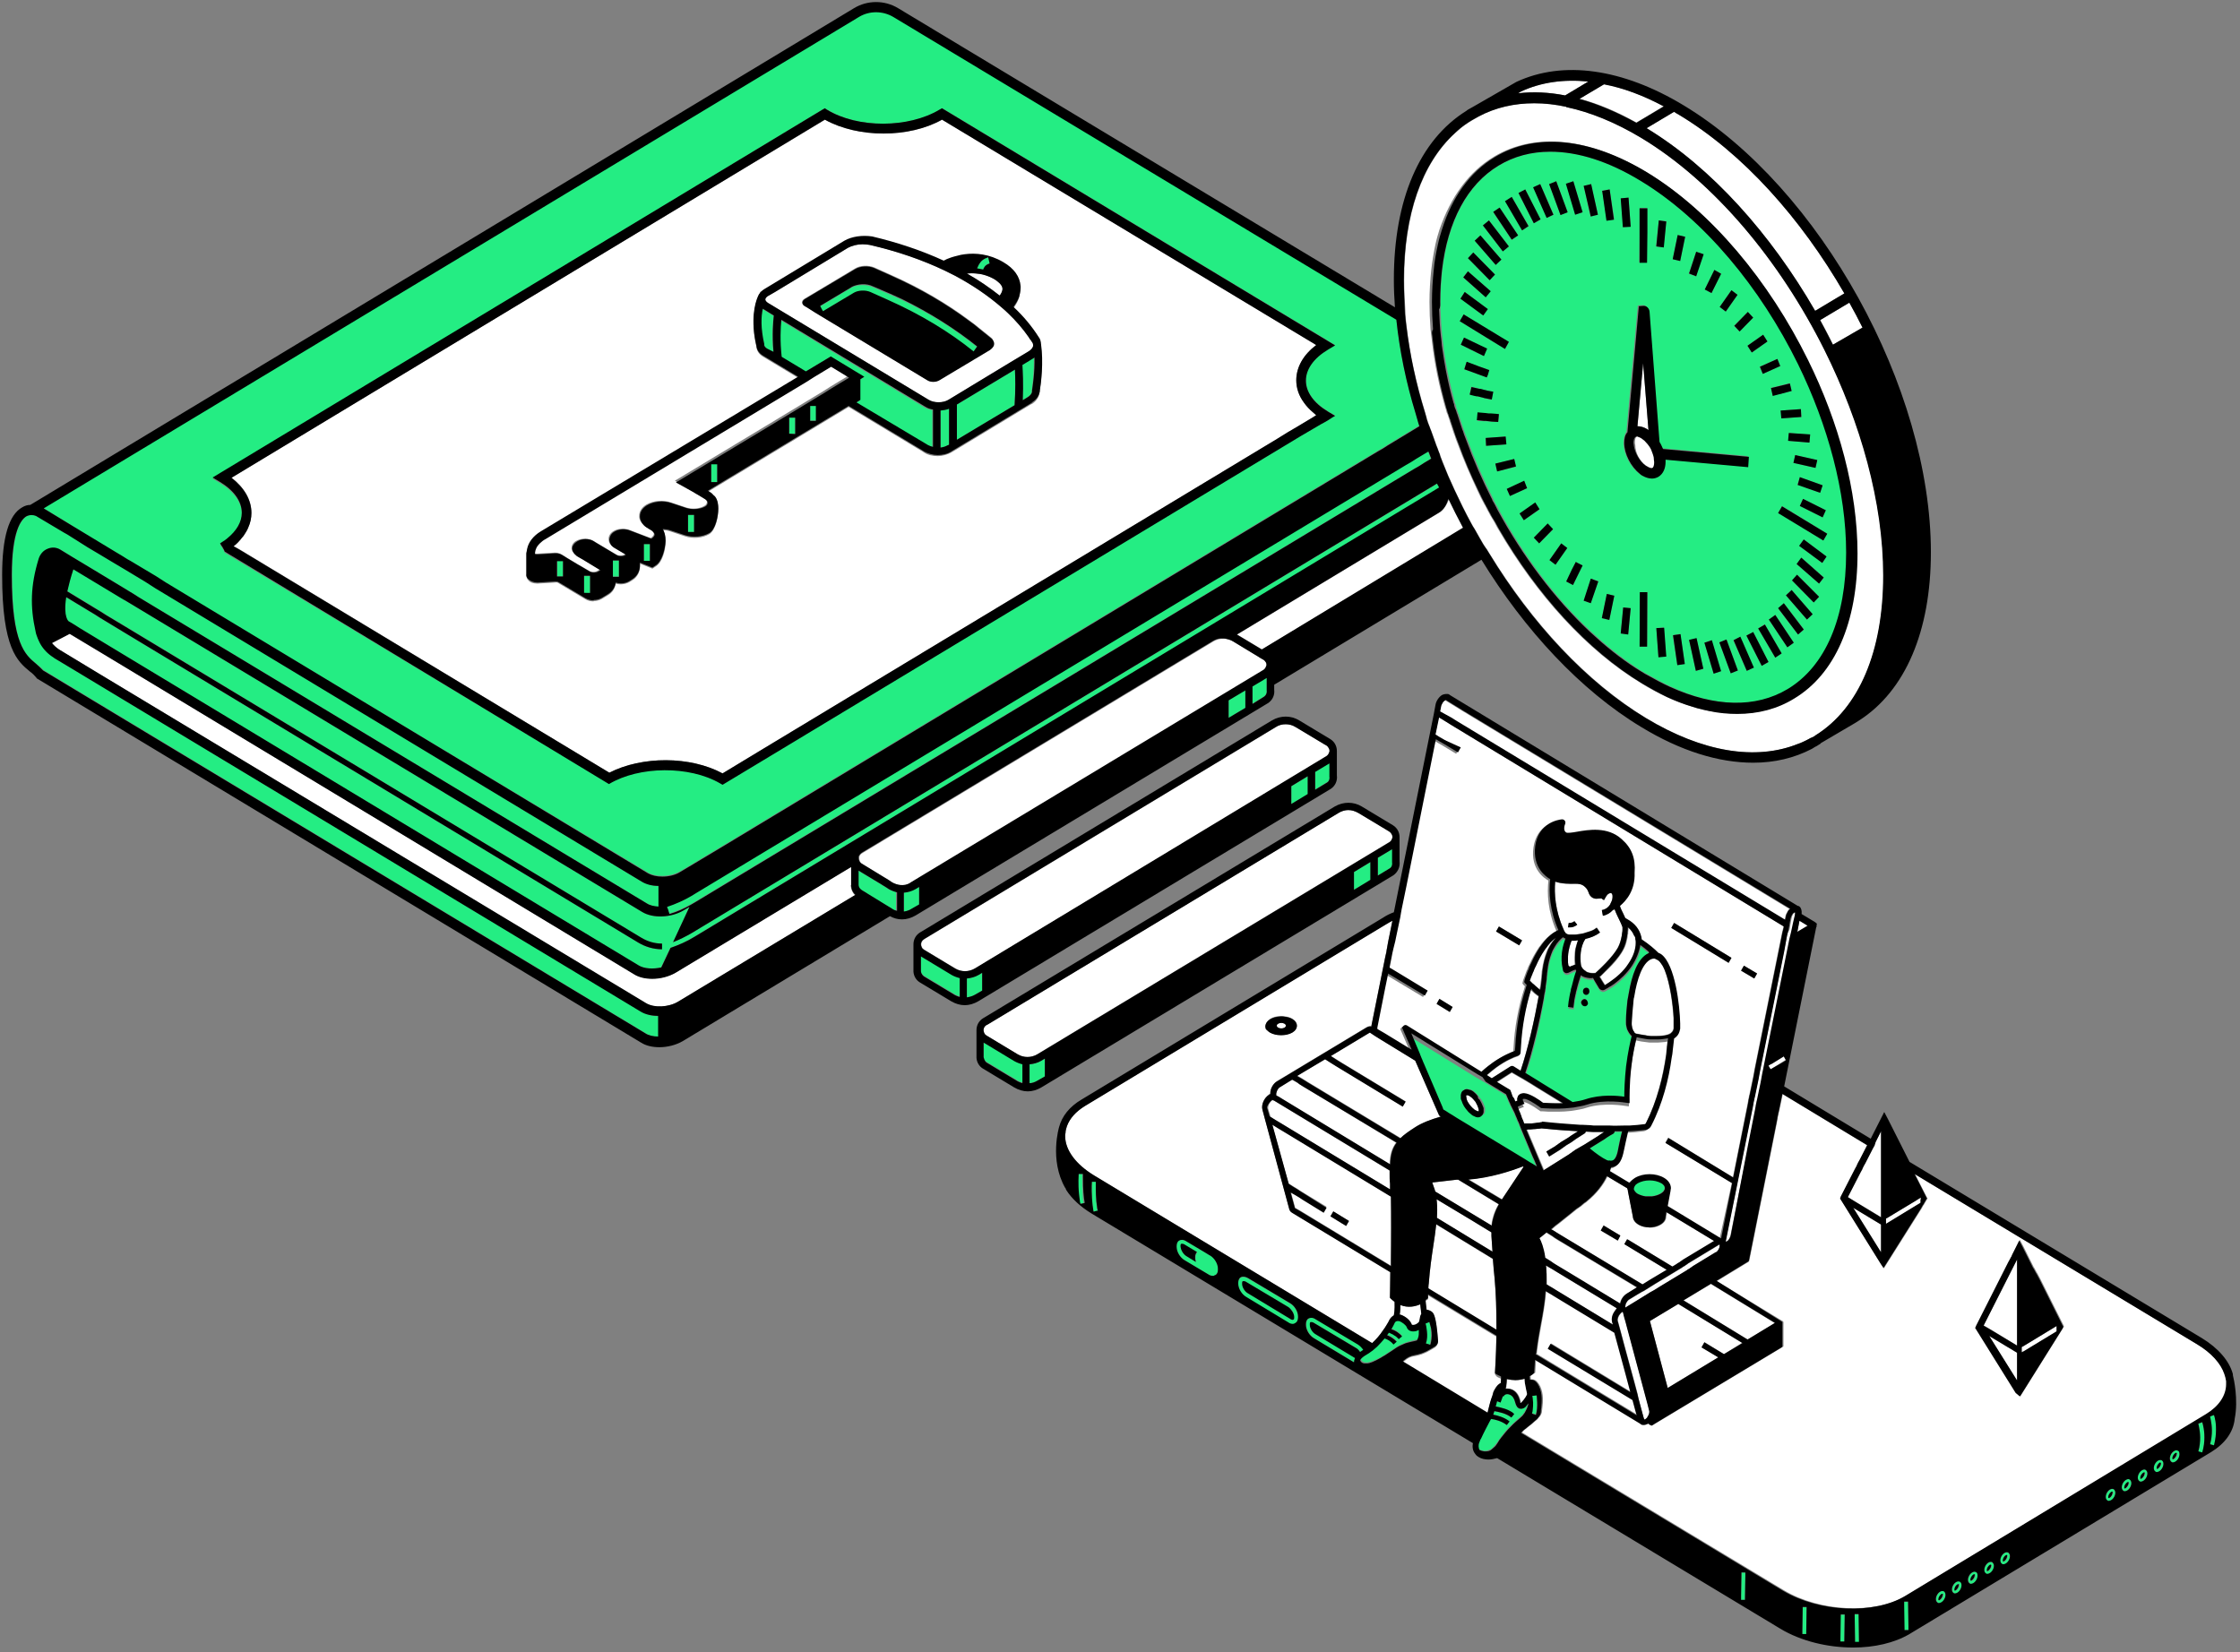 <svg xmlns="http://www.w3.org/2000/svg" xml:space="preserve" id="Layer_1" x="0" y="0" version="1.1" viewBox="0 0 629 464"><rect x="0" y="0" width="629" height="464" fill="#808080" stroke="none"/><style>.st1{fill:#24ed83}.st2{fill:#fff}</style><path d="m20.9 188.2-5.5-3.3-.1-.1c-1.6-1-2.9-2.3-3.8-3.9 0-.1-.1-.1-.1-.2-.2-.4-.4-.9-.6-1.3-.3-.6-.5-1.2-.6-1.9-1.6-7.1-1.4-13 .8-20.3.4-1.4 1.4-2.5 2.6-3 1.2-.5 2.5-.4 3.6.3l3.1 1.9 2 1.2 2 1.2 11.1 6.7.8.5 1.5.9 1.4.9 142.7 86c.9.5 2.1.8 3.3.9v-5.8c-1.7-.1-3.4-.5-4.7-1.2L43.7 165.2l-1.4-.9-1.4-.9-5.3-3.2-3.7-2.2-2-1.2-2-1.2-3.2-1.9-5.7-3.6-.9-.5-7.9-4.7c-.7-.3-1.7-.4-2.7.1-1.5.9-4.1 4.2-4.1 16.5 0 19.3 3.7 22.4 6.8 24.9.7.6 1.4 1.1 2 1.8l169.3 102.1c.9.6 2.2.8 3.6.9v-5.8c-1.8 0-3.6-.4-4.9-1.2l-159.3-96zm4-37.6 7.6 4.6 2 1.2 1.1.7.9.5 7.2 4.3 1.4.9 1.4.9L182 245.1c1 .6 2.5.9 4 .9 1.7 0 3.6-.5 5-1.3l10.2-6.1 185.7-112 1.4-.8 1.4-.9 8.9-5.4c0-.1 0-.1-.1-.2-.1-.2-.1-.4-.2-.6-.1-.5-.3-.9-.4-1.4-.1-.5-.3-.9-.4-1.4-2.7-8.8-4.5-17.6-5.4-26.3l-141.2-85c-3-1.8-6.7-1.8-9.7 0l-228.9 138-.1.1 6.9 4.2 5.8 3.7zM231.6 30.4l.7.4c8.7 5.3 22.9 5.2 31.6 0l.7-.4 110.3 66.5-2 1.2c-4 2.4-6.2 5.5-6.2 8.7s2.2 6.3 6.2 8.7l2 1.2-.7.4-1.4.9-1.4.8-.4.2-2.9 1.7-2.9 1.7-153 92.3-9.3 5.6-.7-.4c-8.7-5-22.7-5-31.2.2L63.1 155.2l-.1-.2v-.1l-.5-.9-.1-.2-.1-.1-.5-.8.9-.6c.4-.3.8-.6 1.1-.8 2.6-2.1 4.1-4.6 4.1-7.2 0-3.2-2.2-6.3-6.2-8.7l-2-1.2 171.9-104zm-43.7 226.4c0-.1 0-.1 0 0zm208.2-127.1-1.4.8-199.2 120.2-1.3.8c-2.2 1.3-4.5 2.4-6.9 3.1l.3 1v.1l.3.9c2.1-.7 4.1-1.6 6-2.6.4-.2.8-.5 1.2-.7L397 131.7l1.4-.8 1.4-.9 2-1.2c-.1-.3-.3-.7-.4-1 0-.1-.1-.2-.1-.3-.1-.2-.2-.5-.3-.7l-3.5 2.1-1.4.8z" class="st1"/><path d="M403.6 135.8 194.3 262c-1.7 1-3.5 1.9-5.3 2.6l4.6-9.9-1.7 1c-3.5 2.1-8.6 2.3-11.6.4L36.1 169.2l-1-.6-.4-.3-1.5-.9-12.6-7.6c-.8 2.5-1.4 4.5-1.7 6.2l7.9 4.8 1.5.9 1.4.9 5 3L180 263.3c1.8 1.1 3.9 1.7 5.9 1.7v1.6c-2.4 0-4.7-.6-6.7-1.9L34.6 177.5l-6.6-4-1.4-.9-1.5-.9-6.6-4c-.9 5.7.6 6.8.7 6.8l.2.1 1.5.9 1.4.9 11.9 7.2 145 87.5c1.6.9 4.1 1.1 6.4.6l2.6-5.5c2.3-.8 4.6-1.8 6.7-3.1L404.2 137l-.6-1.2zm-47.9 57.7v-3.2l-4 2.4v4.9l3.2-2c.7-.4.9-1.2.8-1.8v-.3zm-6 3.6v-3.3l-4.7 2.8v5l4.7-2.8zm-100.8 52.2-1.3-.8-.3-.2-1-.6-5.3-3.2v4c0 .4.2 1 .8 1.4l.3.2 1 .6.3.2 1.3.8 4.4 2.7 1 .6.3.2c.4.2.8.4 1.2.5v-5.2c-.8-.2-1.6-.5-2.3-.9l-.4-.3zm4.9 1.4v5.3c.8-.1 1.5-.3 2.2-.7l2.1-1.2V249l-1 .6c-1 .6-2.1 1-3.3 1.1zm119.5-36.4-4 2.4v5l3.3-2c.7-.4.9-1.2.8-1.8v-3.6zm-6 8.7v-5l-4.7 2.8v5zm-95.8 51.8v5.3c.8-.1 1.5-.3 2.2-.7l2.1-1.2v-5l-1 .6c-1.1.6-2.2.9-3.3 1zm-12.9-6.2v4c0 .4.2 1 .8 1.4l8.8 5.3c.4.2.8.4 1.3.5v-5.3c-.8-.2-1.6-.5-2.3-.9l-8.6-5zm126.3-21.5v-5l-4.7 2.8v5zm-108.7 45.7v4c0 .4.2 1 .8 1.4l8.8 5.3c.4.2.8.4 1.3.5v-5.3c-.8-.2-1.6-.5-2.3-.9l-8.6-5zm114.7-54.3-4 2.4v5l3.3-2c.7-.4.9-1.2.8-1.8v-3.6zm-101.8 60.4v5.3c.8-.1 1.5-.3 2.2-.7l2.1-1.2v-5l-1 .6c-1.1.6-2.2 1-3.3 1zm227.7 154.7v7.5h1.1v-.6l.1-6.8v-.2h-1.2zm105.1-55.5c-.1-.4-.2-.6-.2-.7l-1.1.4s.1.4.2 1c.3 1.4.5 4-.2 6.8l1.1.4c.1-.5.3-1 .3-1.4.6-2.9.2-5.4-.1-6.5zm-3.5 1.4-1.1.4s.1.4.2 1c.3 1.4.6 4-.2 6.8v.1l1.1.3.3-1.2c.6-2.9.2-5.4-.1-6.6-.1-.5-.2-.7-.2-.8zm-310.7-66.8v-.8h-1.1v.2c0 .7-.1 3.7.2 6.4.1.4.1.9.2 1.3 0 .2.1.4.1.5l.5-.1.6-.1c-.1-.3-.1-.5-.2-.8-.3-2.4-.4-5.2-.3-6.6zm-3.8-2.4v-.6h-1.2c0 .2-.1 2.9.1 5.7 0 .5.1 1.1.2 1.6.1.4.1.8.2 1.1l.9-.2.2-.1c-.1-.4-.2-.8-.2-1.2-.2-2.3-.2-5.1-.2-6.3zm59.1 41.5zm-.7-5.7-11.9-7.1c-.7-.4-1.5-.5-2-.2s-.7.9-.7 1.5v.3c0 1.3 1 2.9 2.2 3.7l11.9 7.2c.4.2.9.4 1.2.4.3 0 .6-.1.8-.2.5-.3.7-.9.7-1.5v-.3c0-1.5-1-3.1-2.2-3.8zm1.1 4c0 .1 0 .4-.2.5-.1.1-.4.1-.9-.2l-11.9-7.2c-.9-.5-1.6-1.7-1.6-2.6v-.3c0-.1 0-.4.2-.5h.2c.2 0 .4.1.7.2l11.9 7.1c.9.5 1.6 1.7 1.6 2.6v.4zm18 7.5-11.9-7.1c-.7-.5-1.5-.5-2-.2s-.7.9-.7 1.5v.3c0 1.3 1 2.9 2.2 3.7l11.3 6.8c0-.4.1-.8.3-1.2l-11.1-6.7c-.9-.5-1.6-1.7-1.6-2.6v-.3c0-.1 0-.4.2-.5h.2c.2 0 .4.1.7.2l11.9 7.1c.4.3.8.7 1.1 1.1l.9-.6c-.5-.7-1-1.2-1.5-1.5zm-41.6-25-.2-.1-1.3-.8-5.2-3.1c-.7-.4-1.5-.5-2-.2s-.7.8-.7 1.5v.3c0 1.3 1 2.9 2.2 3.7l6.2 3.7.5.3c.4.2.9.4 1.2.4h.4s.1 0 .1-.1c.1 0 .2-.1.2-.1h.1c.4-.3.7-.8.7-1.5v-.3c0-1.4-.9-3-2.2-3.7zm-6.6.2c-.9-.5-1.6-1.7-1.6-2.6v-.3c0-.1 0-.4.2-.5h.2c.2 0 .4.1.7.2l3.5 2.1c-.3.3-.5.8-.5 1.4v.3c0 .3.1.7.2 1l-2.7-1.6zM522 453.7v-.3h-1.2v.4l.1 6.8v.7h1.2l-.1-.7zm13.8-3.6v-.2h-1.2v.8l.1 6.7v.4h1.2v-1zm-29.6 1.4-.1 6.5v1l1.2.1v-7.3l.1-.4h-1.2zM489 442l-.1 6.2v1.1h1.1v-.4l.1-6.2v-1l-1.1-.1zm74.9-5.9c-.3-.2-.7-.2-1 .1-.7.4-1.2 1.3-1.2 2.1 0 .4.2.8.5 1 .1.1.3.1.4.1.2 0 .4-.1.6-.2.7-.4 1.2-1.3 1.2-2.1 0-.5-.2-.9-.5-1zm-1 2.4c-.1.1-.3.1-.3.1-.1 0-.1-.2-.1-.3 0-.5.4-1.2.8-1.4.1-.1.3-.1.3-.1h.1c.1 0 .1.2.1.3-.1.4-.5 1.1-.9 1.4zm-3.5.3c-.3-.2-.7-.2-1 .1-.7.4-1.2 1.3-1.2 2.1 0 .4.2.8.5 1 .1.1.3.1.4.1.2 0 .4-.1.6-.2.7-.4 1.2-1.3 1.2-2.1 0-.5-.2-.8-.5-1zm-1 2.4c-.1.1-.3.1-.3.1-.1 0-.1-.2-.1-.3 0-.5.4-1.2.8-1.4.1 0 .3-.1.3-.1h.1c.1 0 .1.2.1.3-.1.5-.5 1.1-.9 1.4zm-3.5.3c-.3-.2-.7-.2-1 .1-.7.4-1.2 1.3-1.2 2.1 0 .4.2.8.5 1 .1.1.3.1.4.1.2 0 .4-.1.6-.2.7-.4 1.2-1.3 1.2-2.1-.1-.5-.2-.9-.5-1zm-1.1 2.4c-.1.1-.3.1-.3.1-.1 0-.1-.2-.1-.3 0-.5.4-1.2.8-1.4.1 0 .3-.1.3-.1h.1c.1 0 .1.2.1.3-.1.5-.4 1.1-.9 1.4zm-3.4.3c-.3-.2-.7-.2-1 .1-.7.4-1.2 1.3-1.2 2.1 0 .4.2.8.5 1 .1.1.3.1.4.1.2 0 .4-.1.6-.2.7-.4 1.2-1.3 1.2-2.1-.1-.4-.2-.8-.5-1zm-1.1 2.4c-.1.1-.3.1-.3.1-.1 0-.1-.2-.1-.3 0-.5.4-1.2.8-1.4.1 0 .3-.1.3-.1h.1c.1 0 .1.2.1.3-.1.5-.4 1.2-.9 1.4zm-3.4.3c-.3-.2-.7-.2-1 .1-.7.4-1.2 1.3-1.2 2.1 0 .4.2.8.5 1 .1.1.3.1.4.1.2 0 .4-.1.6-.2.7-.4 1.2-1.3 1.2-2.1-.1-.4-.2-.8-.5-1zm-1.1 2.5c-.1.1-.3.1-.3.1-.1 0-.1-.2-.1-.3 0-.5.4-1.2.8-1.4.1-.1.3-.1.3-.1h.1c.1 0 .1.2.1.3-.1.4-.4 1.1-.9 1.4zm66.8-42c-.3-.2-.7-.2-1 .1-.7.4-1.2 1.3-1.2 2.1 0 .4.2.8.5 1 .1.1.3.1.4.1.2 0 .4-.1.6-.2.7-.4 1.2-1.3 1.2-2.1-.1-.5-.2-.9-.5-1zm-1.1 2.4c-.1.1-.3.1-.3.1-.1 0-.1-.2-.1-.3 0-.5.4-1.2.8-1.4.1 0 .3-.1.3-.1h.1c.1 0 .1.2.1.3-.1.5-.4 1.1-.9 1.4zm-3.5.3c-.3-.2-.7-.2-1 .1-.7.4-1.2 1.3-1.2 2.1 0 .4.2.8.5 1 .1.1.3.1.4.1.2 0 .4-.1.6-.2.7-.4 1.2-1.3 1.2-2.1 0-.5-.2-.8-.5-1zm-1 2.4c-.1.1-.3.1-.3.1s-.1-.2-.1-.3c0-.5.4-1.2.8-1.4.1-.1.3-.1.3-.1h.1c.1 0 .1.2.1.3-.1.5-.5 1.1-.9 1.4zm-3.5.3c-.3-.2-.7-.2-1 .1-.7.4-1.2 1.3-1.2 2.1 0 .4.2.8.5 1 .1.1.3.1.4.1.2 0 .4-.1.6-.2.7-.4 1.2-1.3 1.2-2.1 0-.4-.2-.8-.5-1zm-1 2.4c-.1.1-.3.1-.3.1-.1 0-.1-.2-.1-.3 0-.5.4-1.2.8-1.4.1-.1.3-.1.3-.1h.1c.1 0 .1.2.1.3-.1.5-.5 1.2-.9 1.4zm-3.5.3c-.3-.2-.7-.2-1 .1-.7.4-1.2 1.3-1.2 2.1 0 .4.2.8.5 1 .1.1.3.1.4.1.2 0 .4-.1.6-.2.7-.4 1.2-1.3 1.2-2.1 0-.4-.2-.8-.5-1zm-1 2.5c-.1.1-.3.1-.3.1-.1 0-.1-.2-.1-.3 0-.5.4-1.2.8-1.4.1 0 .3-.1.3-.1h.1c.1 0 .1.2.1.3-.1.4-.5 1.1-.9 1.4zm-3.5.3c-.3-.2-.7-.2-1 .1-.7.4-1.2 1.3-1.2 2.1 0 .4.2.8.5 1 .1.1.3.1.4.1.2 0 .4-.1.6-.2.7-.4 1.2-1.3 1.2-2.1 0-.5-.2-.9-.5-1zm-1 2.4c-.1.1-.3.1-.3.1-.1 0-.1-.2-.1-.3 0-.5.4-1.2.8-1.4.1 0 .3-.1.3-.1h.1c.1 0 .1.2.1.3-.1.4-.5 1.1-.9 1.4zm-195.4-47c-1.1.1-1.9-.4-2.1-1.2-.2-.5-1.2-1.4-2.2-1.7h-.3c-.3 0-.6.2-.8.4-.1.1-.1.1-.1.2-.2.4-.5 1-.9 1.7.1 0 .1 0 .2.1.1 0 .2.1.3.1.3.1.5.3.8.4.4.2.7.5 1.1.8l.6.6-.2.2-.4.3-.3.3-.1-.1c-.3-.4-.7-.7-1.1-.9-.4-.2-.7-.4-1.1-.6-.2-.1-.4-.1-.5-.2-.1.1-.2.3-.3.4-.1.1-.1.2-.2.3.8.3 1.8.9 2.7 1.8l-.9.8c-.9-.9-1.8-1.4-2.5-1.7-.6.8-1.2 1.5-1.9 2.2-.2.2-.5.5-.8.7-.3.2-.6.5-.9.7-.4.3-.8.5-1.2.8-.2.1-.4.2-.5.3-.4.3-.8.6-1.1.9-.1.1-.2.3-.3.4 0 0 0 .1.1.1v.1c.2.3.4.6 1 .7.2 0 .6.1 1 0 .5-.1 1.7-.4 3.8-1.6.3-.2.6-.4 1-.6l.9-.6c.7-.5 1.5-1 2.4-1.6.6-.4 1.3-.7 2-1 .4-.1.7-.3 1.1-.4l1.2-.3c.5-.1 1-.3 1.3-.3h.1c.1-.1.2-.3.4-.8.1-.3.1-.6.2-1v-1.2c-.6.3-1 .4-1.5.5zm4.6-.9c-.2-.9-.4-1.5-.4-1.5h-.1l-.7.3-.3.1s.2.6.3 1.5c0 .3.1.5.1.8.1 1 .1 2.2-.3 3.3l.6.2.5.2c.1-.2.1-.4.2-.6.3-1.3.3-2.7.1-3.8.1-.2.1-.3 0-.5zm26.2 22.6c-.4.2-.8.3-1.2.2h-.1c-.2-.1-.5-.2-.6-.4-.3-.3-.4-.6-.5-1 0-.1-.1-.2-.1-.3-.2-1.2-.7-1.9-1.5-2.2-.9-.4-1.5 0-1.7.3-.1.1-.1.1-.1.2l-.2-.1-.2.6-.3.8-.1.3v.1l-.8-.3-.2-.1c-.1.4-.3.9-.4 1.5.3 0 .6.1 1 .2.3.1.7.2 1.1.3.8.3 1.7.6 2.5 1.1.2.1.4.3.6.5l-.3.4-.5.6c-1.4-1.1-3.7-1.6-4.8-1.8v.1l-.3.9c1.2.2 3.1.7 4.6 1.9l-.7.9-.1.1c-1.4-1.2-3.4-1.6-4.4-1.7-.1.3-.3.6-.5.9 0 .1-.1.1-.1.2-.5 1-1.3 2.4-2.3 4.6 0 .1 0 .1-.1.1-.1.3-.2.5-.3.8-.1.4-.2.8-.2 1.1 0 .3.1.6.2.8h.1c.1.1.9.6 1.9.4.4 0 .8-.2 1.3-.4.3-.2.6-.4.8-.7.3-.3.6-.7 1-1.2.7-1.1 1.5-2.1 2.3-3.1.2-.3.5-.5.7-.8.2-.3.5-.5.7-.7 1-1 1.9-1.8 2.7-2.5.3-.2.5-.5.8-.8.2-.2.4-.5.5-.7.2-.2.3-.5.4-.8.1-.3.3-.7.4-1 .1-.2.1-.5.2-.8-.2.3-.5.6-.8 1-.1.3-.2.4-.4.5zm3.4-3.6-.7.1h-.3v.2c0 .3.1.9.1 1.6 0 .6 0 1.3-.1 2 0 .3-.1.7-.2 1v.1l.5.2h.1l.5.2c.7-2.3.2-5.4.2-5.5l-.1.1zm25.8-102c-.2-.4-.4-.9-.5-1.4-.1-.3-.1-.7-.1-1v-1c.1-1.4.2-3.3.4-5.2 0-.4.1-.7.2-1.1.1-.4.1-.7.2-1.1.8-4.8 2.4-9.7 5.5-11.1.1 0 .2-.1.3-.1-.7-.6-1.5-1.2-2.4-1.9-.2 1.9-1 3.9-2.4 5.9-1.4 2.1-3.3 3.8-4.9 5-.3.2-.6.5-.9.6-.3.2-.7.5-1 .6-.3.2-.5.3-.7.4-.2.1-.4.2-.6.2-.4 0-.8-.2-1.1-.6l-1.2-2-.5-.9c-.2 0-.4.1-.5.1h-.4c-.9-.1-1.7-.3-2.5-.8-.3.9-.7 2.4-1.2 4.1-.1.2-.1.5-.2.7v.2c-.1.3-.1.6-.2.8-.1.3-.1.7-.2 1-.1.7-.2 1.5-.3 2.3l-1.5-.2c.1-1 .3-2 .4-2.9.1-.3.1-.7.2-1 .1-.3.1-.6.2-.8v-.2c.1-.2.1-.5.2-.7.5-2.1 1.1-3.7 1.3-4.5-.1-.1-.2-.2-.2-.4-.8.2-1.6.7-2 .9-.2.1-.3.1-.5.1-.1 0-.3 0-.4-.1-.2-.1-.3-.2-.4-.3-.1-.1-.2-.3-.2-.4 0-.2-.1-.3-.1-.5-.1-.4-.2-.8-.2-1.1-.1-.4-.1-.8-.1-1.1v-1.2c0-.4 0-.8.1-1.2.2-1.6.6-3 1-3.8-.3-.1-.5-.2-.7-.4-.7.5-1.6 1.4-2.4 2.8-.2.3-.3.6-.5.9-.1.3-.3.6-.4 1-.5 1.3-.9 2.9-1.1 4.8 0 .2-.1.5-.1.7v.2c0 .3-.1.6-.1.9v.1c0 .3-.1.7-.1 1-.1.4-.1.9-.2 1.4 0 .3-.1.6-.1.9 0 .2-.1.4-.1.7 0 .1 0 .2-.1.4 0 .2-.1.3-.1.5 0 .3-.1.5-.1.8-1.2 6.7-3 14.8-5.2 21l3.1 1.9.8.5.8.5 8.6 5.3c1.3-.2 2.5-.4 3.7-.8 4.2-1.4 8.9-1 10.8-.7 0-1.6.1-4.9.5-8.5.5-4 1.1-7 1.6-8.6l-.5-.5c-.4-.6-.5-.8-.7-1.1zm-11.7-12.4c.5 0 .9.4.9 1s-.4 1-.9 1-.9-.4-.9-1 .4-1 .9-1zm-.5 5.1c-.4 0-.8-.3-.9-.7 0-.1-.1-.2-.1-.3 0-.3.1-.5.3-.7.2-.2.4-.3.6-.3.5 0 .9.4.9 1v.2c-.1.4-.4.6-.7.7 0 .1-.1.1-.1.1zm8 36-.9.5-.8.5-.7.5-4.2 2.6c1.7 1.4 3.4 2.8 4.8 3.3.3.1.5.2.7.2.3.1.6.1.8 0h.1c.7-.3 1.2-1.4 1.6-3.2.2-1.4.6-3.1 1.1-5h-2.1c0 .2-.2.4-.4.6zm-21.4 9.4-.7-1.7-.5-1.1-3.3-7.9-.3-.8-.3-.8-.2-.4-.1-.2-.4-1-.1-.2-.4-1-.1-.2-.1-.2-.2-.4-.2-.4-.2-.4-.2-.4-.2-.4v-.1l-.3-.6-.3-.7-.3-.7-.3-.7-4.1-2.5-.8-.5-.8-.5-1.2-.7-.7-.4-.7-.4-18.6-11.5 2.4 5.7.1.3.4 1 .1.2.4 1 .1.2 5.3 12.4.2.6.2.1.8.5.6.4 1 .6 1.1.7 19 11.5.8.5.8.5.7.4 1.6.2zm-15.4-14.6c-.2.2-.5.4-1 .4-.3 0-.7-.1-1.2-.4h-.1c-.3-.2-.6-.4-.9-.7-.3-.2-.5-.4-.7-.7-.2-.2-.3-.4-.5-.6l-.9-1.5c-.1-.3-.2-.5-.3-.8-.1-.2-.1-.4-.2-.6v-1c.1-.5.2-.9.6-1.2.1-.1.2-.1.4-.2 0 0 .1 0 .1-.1.2-.1.4-.1.6-.1.3 0 .5.1.8.2h.1c.2.1.3.1.5.2s.5.3.7.5c0 0 .1 0 .1.1.2.2.4.3.5.5.3.3.5.5.7.8.1.1.2.2.3.4l.2.2c.1.2.2.3.3.5.2.4.4.7.5 1.1.1.2.1.3.2.5 0 .1 0 .2.1.3v.9c0 .4-.2.7-.3.9-.4.2-.5.3-.6.4zm51.1 19.6c-.2-.3-.5-.5-.8-.7-.9-.5-2.1-.8-3.3-.8-1.2 0-2.4.3-3.3.8-.4.2-.7.5-.8.7v.1s0 .1-.1.1c-.1.2-.2.4-.2.6v.3c0 .2.1.4.3.5.2.3.5.5.8.7.6.4 1.4.6 2.2.7h1.8c.9-.1 1.8-.3 2.5-.8.4-.2.6-.5.8-.7.2-.3.3-.5.3-.8.1-.2 0-.4-.2-.7zm-252.6-236c0 .3.3.7.8 1l1.7 1c-.4-4.8-.1-8.6.1-10.2l-2.6-1.6c-.2-.1-.3-.2-.5-.3-.4 2.2-.6 5.5.4 9.9l.1.2zm72.5 15.5 1.3-.8c.7-.4 1.2-.9 1.3-1.5v-.4c.2-1.3.7-5.2.6-9.3-.2.1-.4.3-.6.4l-2.8 1.7c.3 1.5.4 5.3.2 9.9zm-60.9-8 7-4.2 9.4 5.7-1.1.7v5.8l-1.1.7 20 12.1c.4.2.9.4 1.4.5v-10.5c-.8-.2-1.6-.4-2.2-.8L219.3 90c-.2 2.1-.4 5.9.1 10.4l6.8 4zm37.9 20.3v1c.7-.1 1.4-.3 1.9-.6l.5-.3v-10.1c-.7.3-1.6.5-2.4.5v9.5zm4.6-2v.8l5-3 11.2-6.7c.2-4.2.2-7.9.1-10l-16.3 9.8v9.1zM231 87.5l8.7-5.2c1.2-.7 3.2-.8 4.6-.2l4.9 2.2c9.2 4.1 17.3 9 24.1 14.5l1-1.4c-6.1-4.9-13.2-9.4-21.1-13.2l-3.3-1.5-3.7-1.6-1.2-.5c-1.8-.8-4.3-.7-6 .2 0 0-.1 0-.1.1l-8.7 5.2.4.8.4.6zm45.1-11.8c0-.1.1-.4.4-.8.3-.4.7-.8 1.4-.9l-.4-1.7c-1.3.3-2.1 1.1-2.5 1.8-.4.6-.5 1.1-.6 1.3v.1h.2l1.5.2zm0 0c0 .1 0 .1 0 0z" class="st1"/><path d="M158.1 161.7v-4.2h-1.6v4.4h1.6zm15.7.1v-4.4h-1.7v4.5h1.7zm8.7-4.8v-4.2h-1.7v4.7h1.7zm-16.8 9.6v-4.8H164v4.8h.1zm29.2-17.9v-4.1h-1.7v4.8h1.7zm33.2-34.7h-.6v4.1h1.7V114h-.1zm-6.4 3.3h-.1v4.5h1.7v-4.5h-1.1zm-20.3 18.1v-5.1h-1.7v5.1h1.3zm259.4-84.6c-9-5.4-17.6-8.2-25.4-8.2-5.3 0-10.2 1.3-14.5 3.9-8.8 5.3-14.3 15.6-15.9 29.4-.3 2.8-.5 5.8-.5 8.9v2.1c.1 2.5.2 4.9.5 7.5.1.6.1 1.2.2 1.7.1.6.2 1.2.2 1.8.3 2 .6 4.1 1 6.1.6 3.1 1.4 6.2 2.2 9.3 0 .1 0 .1.1.2.1.3.2.6.2.9 0 .1.1.2.1.3 0 .1 0 .1.1.2.1.4.2.8.4 1.2 0 .1 0 .1.1.2.4 1.4.9 2.9 1.4 4.3.1.4.2.7.4 1.1 0 .1.1.2.1.3.2.4.3.9.5 1.3 2.1 5.8 4.6 11.5 7.4 17 0 .1.1.2.1.3.3.6.6 1.2 1 1.8.1.3.3.5.4.8 7 13 15.9 24.9 25.9 34.2 4.2 3.9 8.5 7.4 13 10.3.8.6 1.7 1.1 2.6 1.6.1 0 .1.1.2.1 2.3 1.3 4.5 2.5 6.7 3.5 12.5 5.8 24.1 6 33.1.6 10.6-6.4 16.4-20 16.4-38.3 0-17-5.1-35.7-13.5-52.9-10.9-21.5-26.8-40.8-44.5-51.5zm42.3 59-5.3 1.3-.5-2.2 5.3-1.3.5 2.2zm-3.2-7L495 105l-.9-2 4.9-2.2.9 2zm-3.6-6.9-4.4 3.1-1.2-1.9 4.4-3.1 1.2 1.9zm-4-6.7-3.9 3.9-1.5-1.6 3.9-3.9 1.5 1.6zm-4.4-6.4-3.3 4.7-1.7-1.3 3.3-4.7 1.7 1.3zm-6.5-7 1.9 1-2.7 5.5-1.9-1 2.7-5.5zm-5.1-5.1 2 .7-2.1 6.2-2-.7 2.1-6.2zm-5.2-4.7 2.1.5-1.4 6.8-2.1-.5 1.4-6.8zm-5.3-4.1 2.1.2-.8 7.3-2.1-.2.8-7.3zm-5.4 4.3v-7.8h2.1l-.1 6.6v8.7h-2.1l.1-7.5zm-3.1-10.7.6 8.1-2.1.2-.6-8.1 2.1-.2zm.6 115.3-.7 7.3-2.1-.2.7-7.3 2.1.2zm-47.7-74 .9-2 6.4 3.2-.9 2-6.4-3.2zm1.6 4.9 3.5 1.2 2.8 1h.1l-.5 1.4-.1.3-.1.4-6.4-2.3.7-2zm9.1 14.6-.2 2.2-1.8-.1-1.7-.1h-.5l-1.7-.1h-.2l.2-2.2 2.2.2.9.1h.6l1.4.1.8-.1zm-4.4-4.6-1.7-.4-.3-.1-.4-.1-1.2-.3h-.2v-.1l.4-2.1 2.2.5.3.1 1.2.3.5.1.3.1 1.7.4-.5 2.2-.5-.1-1.6-.4-.2-.1zm18.6 45.6 3.3-4.7 1.7 1.3-3.3 4.7-1.7-1.3zm-2.9-4.7-1.5-1.6 3.9-3.9 1.5 1.6-3.9 3.9zm-4.3-6.5-1.2-1.8 4.4-3.1 1.2 1.9-4.4 3zm-3.9-6.8-.9-2 4.9-2.2.9 2-4.9 2.2zm-3.6-6.9-.5-2.2 5.3-1.3.5 2.2-5.3 1.3zm-3.1-7.2-.2-2.2 5.6-.4.2 2.2-5.6.4zm27.4 43.5 2.1-6.2 2 .7-2.1 6.2-2-.7zm8.6-1.4-1.4 6.8-2.1-.5 1.4-6.8 2.1.5zm-8.9-8.5-2.7 5.5-1.9-1 1.7-3.4 1-2.1.3.2 1.6.8zM452 53.2l1.3 8.4-2.1.3-1.3-8.4 2.1-.3zm-5.2-1.5 1.9 8.6-2.1.5-1.9-8.6 2.1-.5zm-5-.8 2.6 8.7-2 .7-2.6-8.7 2-.7zm-4.8 0 3.2 8.7-2 .8-3.2-8.7 2-.8zm-4.5.8 3.8 8.6-1.9.9-3.8-8.6 1.9-.9zm-4.2 1.5 4.3 8.5-1.9 1-4.3-8.5 1.9-1zm-3.8 2.1 4.8 8.2-1.8 1.2-4.8-8.2 1.8-1.2zm-3.4 3 5.2 7.8-1.8 1.3-5.2-7.8 1.8-1.3zm-3 3.6 5.6 7.3-1.7 1.4-5.6-7.3 1.7-1.4zm-2.4 4.2 5.9 6.8-1.6 1.5-5.9-6.8 1.6-1.5zm-2 4.8 6.1 6.2-1.5 1.6-6.1-6.2 1.5-1.6zm-1.5 5.3 6.3 5.5-1.4 1.7-6.3-5.5 1.4-1.7zm-.9 5.8 6.4 4.8-1.2 1.8-6.4-4.8 1.2-1.8zm-.3 6.3 12.7 7.8-1.1 1.9-12.7-7.8 1.1-1.9zm49.4 93.3.1-15.3h2.1l-.1 15.3h-2.1zm4.7-5.2 2.1-.2.6 8.1-2.1.2-.6-8.1zm2.4-47.4v.6c0 1.9-.7 3.5-2 4.2-.5.3-1.2.5-1.8.5-.8 0-1.8-.3-2.7-.8-.2-.1-.5-.3-.7-.5-2.5-1.9-4.4-5.5-4.4-8.7 0-1.2.3-2.3.8-3.1l3.2-35.4 1.4-.1c.8 0 1.6.7 1.6 1.6l2.8 36.6c.1.2.3.5.4.7.2.4.4.8.6 1.3l24.1 2.2-.2 2.9-23.1-2zm3.5 57.8-1.3-8.4 2.1-.4 1.3 8.4-2.1.4zm5.2 1.6-1.9-8.6 2.1-.5 1.9 8.6-2.1.5zm5 .8-2.6-8.7 2-.7 2.6 8.7-2 .7zm4.8-.1-3.2-8.7 2-.8 3.2 8.7-2 .8zm4.5-.7-3.8-8.6 1.9-.9 3.8 8.6-1.9.9zm4.2-1.4-4.3-8.5 1.9-1 4.3 8.5-1.9 1zm3.8-2.3-4.8-8.2 1.8-1.2 4.8 8.2-1.8 1.2zm3.4-2.9-5.2-7.8 1.8-1.3 5.2 7.8-1.8 1.3zm3-3.6-5.6-7.3 1.7-1.4 5.6 7.3-1.7 1.4zm2.5-4.2-5.9-6.8 1.6-1.5 5.9 6.8-1.6 1.5zm1.9-4.8-6.1-6.2 1.5-1.6 6.1 6.2-1.5 1.6zm1.5-5.3-6.3-5.5 1.4-1.7 6.3 5.5-1.4 1.7zm.9-5.8-6.4-4.8 1.2-1.8 6.4 4.8-1.2 1.8zm.3-6.3-12.7-7.8 1.1-1.9 12.7 7.8-1.1 1.9zm-.2-6.5-6.4-3.2.9-2 6.4 3.2-.9 2zm-.7-6.9-6.4-2.3.7-2.1 6.4 2.3-.7 2.1zm-1.3-7-6.2-1.4.5-2.2 6.2 1.4-.5 2.2zm-1.7-7.1-5.9-.5.2-2.2 5.9.5-.2 2.2zm-2.4-9.4.2 2.2-5.6.4-.2-2.2 5.6-.4z" class="st1"/><path d="m404.1 144-56.7 34.2 7 4.2 56.6-34.1c-1.4-2.7-2.8-5.4-4.1-8.1-.5 1.2-1.3 2.9-2.8 3.8zM239 248.6v-5.2l-49.3 29.7c-1.9 1.1-4.2 1.7-6.5 1.7-1.9 0-3.8-.4-5.2-1.3L34.2 186.8 19.5 178l-5 2.6c.6.7 1.3 1.3 2 1.8l10.9 6.6 153.9 92.8c2.2 1.3 6.3 1.1 9-.4l49.8-30c-.7-.6-1.1-1.5-1.2-2.5v-.3zM70.6 144c0 1.4-.3 2.8-.9 4.1-.3.8-.8 1.6-1.3 2.3-.3.4-.6.8-.9 1.1-.5.5-1 1.1-1.6 1.6-.1.1-.2.1-.3.2l.1.1 1.6.9L171.1 217c9.2-4.7 22.7-4.7 31.8.2l11.4-6.9 144.4-87.1 2.9-1.8 2.9-1.7 4-2.4 1.1-.7c-.3-.2-.6-.5-.8-.7-1.1-.9-2-1.9-2.7-2.9-1.3-1.9-2.1-4-2.1-6.2 0-3.7 2-7.1 5.6-9.9l-105-63.3c-9.3 5.2-23.6 5.2-32.9 0L65 134.1c3.6 2.8 5.6 6.2 5.6 9.9zm219-30.5-22.5 13.6c-1.1.6-2.5 1-3.8 1s-2.8-.3-3.8-1l-.3-.2-20.9-12.6-39.5 23.8.3.2c.5.3.9.6 1.2 1 .9.6 1.4 1.9 1.4 3.8 0 2.2-.8 5.8-2.5 6.9-1.9 1.1-4.6 1.4-6.9.6l-4.2-1.4c-.6-.2-1.3-.3-2-.3.6.7.8 1.9.8 3.3 0 2.2-.9 5.8-2.8 6.9l-.9.6-3.5-1.4v.4c.1 1.8-.7 3.4-2.2 4.3l-.8.5c-1.1.6-2.6.8-3.8.4-.2 1.3-.9 2.5-2.1 3.2l-1.8 1.1c-.7.4-1.5.6-2.3.6v.1c-.8 0-1.7-.2-2.3-.6l-7.7-4.6c-.1-.1-.4-.2-.8-.1l-5 .3c-1.1 0-2.1-.3-2.6-1-.4-.4-.5-.9-.5-1.4v-5.9l.2-1c.3-2 1.7-3.8 3.9-5.1l72.2-43.4-9.8-5.9c-1.2-.7-1.8-1.7-1.9-2.8-1.7-7.3-.3-12 .4-13.8.1-.3.2-.5.4-.8 0-.1.1-.1.1-.1l.3-.5h.1c.2-.2.5-.5.9-.7l22.5-13.6c2.1-1.3 5-1.6 7.7-1 7.3 1.7 14 4 20.1 6.8.5-.2 1.2-.6 2.1-.9.5-.2 1.2-.4 1.8-.5.6-.2 1.3-.3 2-.4 3.1-.4 6.9-.1 10.8 2.2 3 1.8 4.7 4.1 4.9 6.8v.5c0 .5-.1 1-.2 1.5s-.2.9-.4 1.4c-.4.9-.9 1.7-1.4 2.4 2.8 2.7 5.2 5.5 7.1 8.5.3.5.5 1.1.6 1.6v.1c.8 5.5 0 11.4-.3 13.2 0 .3-.1.5-.1.7-.3 1.1-1 2-2.1 2.7 0-.1-.1 0-.1 0z" class="st2"/><path d="M281.5 81.3V81c-.1-1.1-1.5-2.1-2.3-2.6-1.8-1.1-3.6-1.5-5.2-1.6-.8-.1-1.7 0-2.4.1 3.3 1.9 6.4 4 9.2 6.2.3-.6.7-1.2.7-1.8zM62.4 153.9zm293.3 33.3c0-.1.1-.3.1-.4 0-.2-.1-.4-.1-.6-.1-.3-.3-.6-.7-.8l-.7-.4-.5-.3-.3-.2-1-.6-6.1-3.7c-.3-.2-.7-.4-1.1-.5-.6-.2-1.1-.3-1.7-.3h-.6c-.8.1-1.5.3-2.2.7l-98.5 59.4-.3.2c-.4.2-.6.6-.7 1v.5c0 .3.1.5.2.7 0 .1.1.2.1.2.1.2.3.4.5.5l6.4 3.9 1 .6.3.2.9.6c.1.1.3.1.4.2 1.6.8 3.5.7 5.1-.2l98.9-59.6c.2-.3.5-.7.6-1.1zm17.6 24.1c0-.1.1-.3.1-.4 0-.2-.1-.4-.1-.6-.1-.3-.4-.6-.7-.9l-.7-.4-8-4.8c-.9-.5-1.8-.8-2.8-.8-1 0-1.9.2-2.8.8l-98.5 59.4-.3.2c-.4.3-.7.7-.8 1.2v.3c0 .3.1.5.2.7.1.3.3.5.6.7l8.8 5.3c1.7 1 3.8 1 5.5 0l98.9-59.6c.2-.3.5-.6.6-1.1zm17.6 24.2c0-.1.1-.3.1-.4 0-.2-.1-.4-.1-.6-.1-.3-.4-.6-.7-.9l-.8-.5-8-4.8c-.9-.5-1.8-.8-2.8-.8-1 0-1.9.3-2.8.8l-98.5 59.4-.4.2c-.4.3-.7.7-.8 1.2v.3c0 .3.1.5.2.7.1.3.3.5.6.7l8.8 5.3c1.7 1 3.8 1 5.5 0l98.9-59.6c.5-.2.7-.6.8-1zM625.3 388c0-.3-.1-.7-.2-1-.1-.3-.2-.6-.3-1-1-3-3.7-6-7.7-8.4l-79.3-47.8 3.4 6.7.1.1-.3.4-.1.2-.3.5-.4.7-.1.1-.5.9-10.6 16.8-.8-1.2-11.4-18.3.2-.6 4-7.8.5-.9v-.1l.4-.8.4-.7 2.1-4.1-23.8-14.4-1 4.8-.2.8v.1l-.2.9v.1l-.2 1.1-7.8 39-.2.3-.2.1-8.7 5.3 18.6 11.3v.1h.1v6.9l-.4.3-35.9 21.6-.4.3-.4-.2-.3-.1v-.1l-.3-.2c-.1 0-.1.1-.2.1-.4.2-.7.3-1.1.3-.2 0-.4 0-.6-.1-.2-.1-.3-.2-.4-.3l-29.5-17.9v.4l-.2 3.3-.3.2s-.4.3-1 .7c0 .3 0 .7.1 1h.6c.8.1 1.4.8 2 1.9 1 2.2.8 4.5.6 6 0 .4-.1.7-.1.9 0 .5-.2 1-.6 1.6-.2.2-.4.4-.6.7-.2.2-.4.4-.7.6-.5.5-1.2 1-1.8 1.5-.3.3-.7.5-1 .8-.3.2-.6.6-.9.9l73.5 44.3c10.2 6.1 25.6 6.8 34.4 1.5L620 397c3.6-2.2 5.6-5.2 5.6-8.4-.3-.1-.3-.4-.3-.6zm-60.7-34.6.1-.2.4-.7v-.1l.4-.8 1.7-3.4 1 1.9 2.2 4.4.7 1.4.1.1.7 1.3.2.3.9 1.7 6.5 13 .1.1-.3.6-11.9 19-.8-1.2-11.4-18.3.1-.1.2-.5 9-17.8.1-.7zm-174 11.3-.3-.3v-.4c0-.1 0-2.8.1-6.8l-27.6-16.7c-.4-.1-.7-.5-.8-1.1l-6.7-24.8-.8-3c-.4-1.4.5-3.3 1.8-4.2l.1-.1c.1-.1.2-.1.3-.1v-.2c0-1.3.8-2.7 1.9-3.4l25.1-15.1c.5-.3 1-.4 1.4-.3v-.2l3.9-19.4.3-1.3.1-.7.1-.5.1-.6.2-1.1 1.2-5.9c-.5.3-1.1.6-1.6.9l-84.7 51.1c-2.6 1.6-4.3 3.5-5.1 5.7-.2.6-.4 1.3-.4 2 0 .2-.1.5-.1.7v.3c.1 3.9 3.1 7.8 8.1 10.9l78.1 47.1c1.2-1.1 2.2-2.3 3-3.5.2-.3.3-.5.5-.7.2-.3.3-.5.5-.8.4-.6.7-1.2.9-1.6.3-.5.7-1 1.2-1.2.3-1.6.3-3.2.2-3.8-.3-.3-.7-.6-1-.9zm-29.4-79.2c.6.1 1.2.3 1.7.6 1.7 1 1.7 2.8 0 3.8s-4.6 1-6.3 0c-.5-.3-.8-.6-1-1-.2-.3-.3-.7-.2-1 .1-.6.5-1.3 1.3-1.8s1.9-.7 2.9-.8c.5.1 1.1.1 1.6.2zM419.8 386v-.5c0-.1.3-4.3.4-10.1L401 363.8v1.1l-.3.2s-.2.1-.4.3c0 .9.1 1.8.3 2.7.3 0 .7.1 1 .3.2.1.4.2.6.4.3.3 1.1.9 1.6 7.9 0 .7-.3 1.3-.8 1.7-.5.3-1.2.7-1.9 1.1-.3.2-.6.3-1 .5-.3.1-.7.3-1 .4-.7.2-1.3.4-2 .5-1 .1-1.9.6-2.7 1.3-.2.1-.3.3-.5.4l23.8 14.4c.1-.2.2-.5.2-.8.3-1.6.7-2.8 1.1-3.8.1-.3.2-.6.3-.8.1-.3.3-.6.4-.8.6-1.2 1.2-1.6 1.7-1.8.1-.7.1-1.3.1-1.8-.4-.2-.8-.3-1.2-.6l-.5-.6z" class="st2"/><path d="M358.9 288.6c.5.3 1.3.3 1.8 0s.5-.8 0-1.1c-.5-.3-1.3-.3-1.8 0s-.5.8 0 1.1zm125.2 91.7 5.1-3.2-18-10.9-7.9 4.8 5 18.8 14.2-8.6-4.7-2.8.8-1.5zm14.2-8.7h.1l-18-11-.1.1-7.5 4.5 18 11zm6.4-109.9 2.9-1.8-2.3-1.4zm-138.9 75.1-.9-.6-1-.6-1.4-.8 1.2 4.4 1.4.8 25.4 15.4v-1.5c0-5.8.1-12.8 0-18l-29.7-18-1-.6-1-.6-1.6-1 4.6 16.6 1.4.9 1 .6.9.6 7.4 4.5-.8 1.4-5.9-3.5zm8.6 3.4 4.4 2.7-.8 1.4-4.4-2.7.8-1.4zm45.8 32.8v-.9c0-4-.1-8.6-.5-12.9-.2-2-.3-3.9-.5-5.6l-15.9-9.7c-.2 2-.5 3.9-.8 5.9-.5 3.3-1 6.7-1.3 10.8 0 .3 0 .6-.1.9v.5l19.1 11.6v-.6zm39.4 23.8-.3-1.1-.7-2.6-23.8-14.4.8-1.4 22.4 13.6-.4-1.5-.4-1.5-.4-1.5-3.3-12.2-17-10.3-.8-.5-.7-.4-.8-.5c-.3 3.3-.8 6.4-1.4 9.6-.4 2.2-.8 4.4-1.1 6.8 0 .3-.1.6-.1.8 0 .2 0 .3-.1.5l28.4 17.2-.3-.6zm-69.3-67v-1l-32.4-19.6s-.1-.1-.2-.1h-.1c-.1-.1-.1-.1-.2-.1h-.1l-.1.1c-.1.1-.2.1-.3.2-.5.5-.8 1.3-.8 1.8v.2l.5 1.7.2.7 1.6 1 1 .6 1 .6 30.2 18.3v-1.5c-.3-1.1-.3-2-.3-2.9zm63.2 38.3.6-.6-17.3-10.5-.8-.5-.7-.4-1.2-.7c0 .3.1.7.1 1 .1.9.1 1.8.1 2.8v1.5l.8.5.7.4.8.5 16.3 9.9-.2-.7c-.3-1 0-2.3.8-3.2zm-34.7-22-5.4-3.3-10-6c0 .3.1.7.1 1 .1 1.3.1 2.7 0 4.3l15.6 9.5c-.1-1.6-.2-3.1-.3-4.4v-1.1zm41.3 46.7 1.1 4.1.3 1.1.2.6s.2.1.3 0l.1-.1s.1 0 .1-.1c.2-.1.3-.3.5-.5.3-.4.5-.9.5-1.3v-.3l-.5-2-.4-1.5-.4-1.5L457 373l-.5-1.9-.3-1-.2-.8-.2-.8h-.3l-.1.1-.3.3-.1.1c-.5.6-.8 1.5-.7 1.9l.2.7.3 1.1.3 1.1 1.2 4.5 2.8 10.3.4 1.5.4 1.5.2 1.2zm-85-93.5-.8-.5-.8-.5-1.4-.9-7.8 4.7 1.4.8.8.5.8.5 26 15.7c1-1 2.3-1.9 4-3 1.9-1.2 4.5-2.2 7.4-3.1h-.1c-.1 0-.1-.1-.2-.2l-.2-.1-.2-.2-6.6-15.2-9.8-6-.8-.5-.8-.5-1.2-.8-.1-.1s-.1 0-.2.1l-10.8 6.5 1.4.9.8.5.8.5 18 10.9-.8 1.4-18.8-11.4zm86.4 45.2c-1.9-.5-3-1.5-3-2.9l-1.4-7.2v-.6l-5.7-3.4c-1.1 2.3-2.9 4.7-5.8 7.1l-.1.1c-.2.1-.4.3-.6.4l-.1.1c-.2.2-.4.3-.6.5 0 0-.1 0-.1.1-.4.3-.9.6-1.3.9 0 0-2.4 1.9-5.1 4.1-.3.2-.5.4-.8.6-.2.2-.5.4-.7.6l-.1.1c-.1.1-.3.2-.4.3l.4.2.8.5.8.5 23.7 14.3.5-.3.8-.5.8-.5 4.7-2.8-11.9-7.2.8-1.4 12.7 7.7 1.3-.8.1-.1.7-.4.1-.1.6-.4.1-.1 8.8-5.3-13.4-8.1-.2 1.2c0 1.3-1.2 2.4-3 2.9-.5.1-1 .2-1.6.2-.8-.2-1.3-.2-1.8-.3zM455 347l-.8 1.4-4.7-2.9.8-1.4 4.7 2.9zm-27.3-19.5c-3.4 1.3-9.1 3.2-15.3 3.7l9.4 5.6 6.2-9.2-.3-.1zm-18.3 3.8h-.4l-6.9.8c.2.6.5 1.4.8 2.3v.2l15.9 9.6v-.1c.2-2.1.9-4.1 2-5.9l-11.4-6.9zm-44.5-26.8-.8-.5-1.4-.8-3.4 2.1c-.6.3-1 1.2-1.1 1.8v.5l.1.1.2.1.4.2.8.5 30.5 18.5v-.2c.1-2.5.6-4.3 1.8-5.9L365.7 305l-.8-.5zm90 61.6v-.1c.2-1.1.9-2.1 1.8-2.6l2.9-1.8-22.3-13.4-.8-.5-.7-.5-1.6-1c-.7.6-1.4 1.1-2 1.6.4.9 1.1 2.6 1.6 5.3v.2l1.6 1 .7.5.8.5 3 1.8 4.2 2.6 10.8 6.4zm28-16.2s0-.1 0 0c0-.2 0-.3-.1-.3 0 0-.1 0-.2.1l-8.6 5.2-.1.1-.6.4-.1.1-.7.4-.1.1-7.6 4.6-.8.5-.8.5-1.6 1-.6.3-1.2.7-1.8 1.1-.5.3c-.3.2-.7.6-.9 1.1 0 .1-.1.1-.1.2-.1.2-.1.5-.1.7v.3s.1 0 .2-.1l.3-.2 2.3-1.4 4.2-2.6 1.1-.6.8-.5.8-.5 7.6-4.6.1-.1.7-.4.1-.1.6-.4.1-.1 6.4-3.9c.1 0 .1-.1.2-.1h.1c.5-.5.9-1.2.9-1.8zm3.4-17.7-18.7-11.3.8-1.4 18.2 11.1 4.1-20.5.2-1.1v-.1l.2-.9v-.1l.2-.8 1-4.8.2-1.1.2-1.1 7.7-38.2.2-.8.2-.8v-.2l-93.4-56.6-.8-.5-.8-.5-1.8-1.1-1 4.8 1.1.7.7.4.7.4 4.2 2.6-.8 1.4-3.8-2.3-.7-.4-.7-.4-1-.6-8.3 41.4-1.3 6.3-.2 1.1-.2 1.2-1.2 5.7-.2 1-.2.8-.1.4-.2.8-.3 1.3-.8 4.1.1.1.7.4 9.9 6-.8 1.4-9.5-5.7-.7-.4-.1-.1-.8 3.9-2.2 11.1c-.1.4 0 .6 0 .6l1.9 1.1 7.7 4.7-2.7-6.2.4-.5c.3-.3.7-.3 1-.1l20.9 13c1.2-1.1 2.4-2.1 3.2-2.6 2.7-2 5.1-3 6.2-3.3l.1-1.2c.3-5.7 1.3-11.3 3-16.6.1-.3.1-.5.2-.7l-.4-.4-.3-.4.1-.5c0-.2.4-1.2.9-2.6.1-.3.2-.6.4-.9v-.1c.1-.2.2-.5.3-.7 0-.1.1-.1.1-.2l.3-.6c.6-1.4 1.4-2.8 2.3-4.2.2-.3.4-.6.6-.8.2-.3.4-.6.6-.8 1.2-1.5 2.5-2.6 4-3.2-2.5-5.6-2.7-10.8-2.3-14.3-1.1-.6-5.1-3.2-4.2-9.3.9-6.5 6.4-7.4 7.5-7.5.3 0 .6.1.8.4.2.2.2.6.1.9-.2.4-.6 1.9.3 2.4.3.2 1.8-.1 2.9-.2 3.5-.6 8.7-1.5 12.6 2 2.9 2.5 4 5.4 3.7 9.5.2 5-2.5 8-4.1 9.3.2.6.5 1.3.9 2.1.2.5.4.9.6 1.3l.5.3c2.2 1.3 3.5 3 4 5 0 .2.1.5.1.7 2.1 1.4 3.6 2.7 4.7 3.8.3.1.5.3.8.4 3.9 2.8 5.2 14.5 5.3 19.4v1.5c0 .3-.1.6-.2.8-.2.7-.7 1.3-1.3 1.8 0 0-.1.1-.2.1-.1.8-.2 1.7-.3 2.6 0 .3-.1.5-.1.8v.1c0 .3-.1.6-.1.9 0 .4-.1.7-.2 1.1-.9 5.9-2.6 12.8-5.7 19-.3.6-.9 1.1-1.6 1.2-1.5.2-3.2.4-4.9.4-.5 2.1-.9 4-1.2 5.4-.5 2.5-1.3 4-2.6 4.5-.3.1-.6.2-1 .2-.1.3-.2.7-.3 1.1l5.5 3.3c.3-.5.8-1 1.5-1.4 2.3-1.4 5.9-1.4 8.2 0 1.2.8 1.9 1.8 1.9 2.9 0 .2 0 .4-.1.6v.1l-.8 4.3 15 9.1 3.5-16zm6.3-57.4-3.7-2.2.8-1.4 3.7 2.2-.8 1.4zm-71.7-14.6 6.5 3.9-.8 1.4-6.5-3.9.8-1.4zm-13.8 24-3.7-2.2.8-1.4 3.7 2.2-.8 1.4zm62.2-23.6.8-1.4 16.1 9.8-.8 1.4-16.1-9.8zm-63.3-64c-.1 0-.2 0-.3.1-.3.2-.7.6-.9 1.1-.1.2-.1.3-.2.5l-.3 1.5 3 1.8.8.5.8.5 92.2 55.8.2-.9c.1-.4.2-.8.4-1.1.1-.2.3-.5.4-.7.1-.2.2-.3.4-.4l-91.8-55.6-4.7-2.9v-.2zm96.8 66.8.2-.8.2-.8.6-2.8.3-1.3.2-.8v-.2c.1-.3 0-.5 0-.6 0 0-.1 0-.2.1s-.2.2-.4.3c-.2.2-.3.4-.4.7-.1.1-.1.2-.1.3 0 .1-.1.2-.1.3l-.2 1-.2 1.2-.2 1.1-.5.9-.2.8-.9 4.5-6.8 33.7-.2 1.1-.2 1.1-1 4.8-.2.8v.1l-.2.9v.1l-.2 1.1-7.5 37.2c-.1.4 0 .6 0 .6l.1-.1c.2-.1.5-.3.7-.6.2-.3.4-.7.5-1.1l5.1-25.4 2-10.1.2-1.1v-.1l.2-.9v-.1l.2-.8 1-4.8.2-1.1.2-1.1 7.8-38.1zm-5.2 35.2-.1.1-.2.1-.7.4v.1l.4.7.2.3 3.5-2.2.8-.5-.5-.9-.1-.2zM396.5 372c.1.1.4.1 1 0 .3-.1.6-.3.8-.5l.2-.2c.1-.2.2-.4.2-.6.1-.7.2-1.2.5-1.7-.1-.8-.3-1.7-.3-2.7-1.4.6-3.4 1.1-5.6.2 0 .7 0 1.7-.2 2.7h.2c1.2.4 2.8 1.6 3.2 2.8zm32.4 19.6v-.2c-.3-1.3-.5-2.5-.5-2.5l-.1-.4c-.1-.4-.1-.9-.1-1.3-.7.2-1.6.4-2.6.4-.7 0-1.5-.1-2.4-.3 0 .6-.1 1.3-.2 2.1 0 .1 0 .3-.1.6.5-.1 1 0 1.7.2 1.3.5 2.2 1.8 2.5 3.8h.2c1.2-1.4 1.5-2.2 1.6-2.4z" class="st2"/><path d="M426.9 295.6c0 .5-.4.9-.8 1.1-1 .3-3.4 1.3-6 3.2-.7.5-1.6 1.3-2.7 2.2l1.4.9 5.2-3.3c.3-.2.7-.2 1 0l1.9 1.2c2.1-6.3 4-14.5 5.1-21-.8-.6-1.6-1.2-2.2-1.9-1.6 5.2-2.6 10.6-2.9 16.2v1.4zm4-18.8c.5.5 1 .9 1.4 1.2v-.1c.1-.4.1-.7.2-1 0-.3.1-.6.1-.9 0-.3.1-.6.1-.8.1-.4.1-.7.1-1v-.1c0-.3.1-.6.1-.9v-.2c0-.2.1-.5.1-.7.3-1.9.7-3.5 1.2-4.8.1-.3.3-.7.4-1 .2-.3.3-.6.5-.9.5-.9 1.1-1.6 1.6-2.2-.7.5-1.4 1.2-2 1.9-.2.3-.4.5-.6.8-.2.3-.4.6-.6.8-.9 1.3-1.6 2.8-2.3 4.2l-.3.6c0 .1-.1.1-.1.2-.1.2-.2.5-.3.7v.1c-.1.3-.2.6-.4.9-.3.7-.5 1.3-.7 1.8l.1.1.6.6c.4.2.6.5.8.7zm21.3-22.9c0-.1 0-.1 0 0 .3-.5.4-.8.5-1.2.1-.4.2-.8.1-1.1v-.1c0-.2-.1-.4-.2-.5-.1-.1-.1-.2-.2-.2h-.1c-.2 0-.4.1-.6.2-.2.1-.4.3-.6.6l-.3.5-.4.7-.6-.4-.1-.1-1.4.1c-1 .1-1.9-.6-2.2-1.7-.2-.8-.7-1.5-1.5-2-.6-.4-1.4-.6-2.2-.5-1.8.1-3.8.1-5.7-.6-.3 3.3 0 8.1 2.3 13.2.1.2.2.4.3.7 0 0 0 .1.1.1.1.2.2.4.4.5.2.2.5.3.9.3h1.6c.3 0 .6 0 .9-.1.4 0 .8-.1 1.2-.2h.1l1.9-.6.3-.1c.6-.2 1.1-.5 1.6-.9h.1l.4.6.2.3.3.4c-1.2 1-2.7 1.5-4.1 1.8-1.6 2.3-1.4 5.6-1.3 7 0 .3.1.5.1.6.2.5.5.9.9 1.2.1.1.2.1.3.2l.4.3c.7.3 1.5.4 2.4.3 1.1-.9 4.8-4.4 6.3-7.1.6-1.1.9-2.3 1.1-3.4.1-.3.1-.6.1-.8 0-.3.1-.5.1-.8v-.8c-.4-.9-.8-1.9-1.4-3.1-.4-.7-.6-1.3-.8-1.9l-.5.2c-.7.8-1.7 1.4-2.8 1.6l-.3-1.6h.1c1-.2 1.8-.8 2.3-1.6zm-11.7 5.3s.9.2 1.6-.5l.8 1c-.7.6-1.6.8-2.1.8h-.5l.2-1.3z" class="st2"/><path d="M459.2 263.5c-.1-.3-.1-.5-.2-.8-.3-.8-.9-1.6-1.6-2.2-.1 0-.1-.1-.1-.1 0 .4 0 .9-.1 1.4v.4c0 .1 0 .3-.1.4 0 .3-.1.5-.1.8-.1.4-.2.8-.3 1.3-.2.8-.5 1.5-.9 2.2-.3.6-.7 1.1-1.1 1.7-1.2 1.7-2.8 3.3-4.1 4.5l-1 1c-.1.1-.2.2-.3.2l.2.3.6 1 .7 1.1c.2-.1.4-.2.6-.4l.9-.6c1.6-1.1 3.7-2.8 5.1-5 1.4-2.1 2.1-4.1 2.1-5.9 0-.3 0-.7-.1-1-.2-.1-.2-.2-.2-.3zm-16.4 1.5.3-.9h-.3c-.3 0-.5.1-.8.1h-.7c-.3.7-.9 2.3-1 4.4v1.7c0 .2.1.5.1.8 0 .1 0 .3.1.4v.2c.2-.1.4-.2.5-.2.3-.2.7-.3 1.1-.4h.1c0-.3-.1-.8-.1-1.2v-1c0-.8.1-1.6.2-2.4.2-.6.3-1 .5-1.5zm-2 59.1.7-.5.1-.1.6-.4.1-.1 1.2-.7.7-.4.7-.4 4-2.5.7-.5.8-.5.2-.1h-3.3c-.6 0-1.3-.1-1.9-.1-.1.3-.2.5-.5.6l-2.2 1.4-.7.5-.7.5-1.5.9-.1.1-.6.4-.1.1-.6.4-.1.1-3.2 2-.8-1.4 2.5-1.5.1-.1.6-.4.1-.1.6-.4.1-.1 1.5-.9.8-.5.7-.5 1.9-1.2c-1.7-.1-3.2-.2-4.6-.3-.9-.1-1.7-.1-2.4-.2-1.7-.2-2.8-.3-3.2-.3h-.1c-.2 0-.4.1-.7.1h-.2c-.3 0-.7.1-1 .1h-.2c-.3 0-.7.1-1.1.1h-.9l4.8 11.4 7.2-4.5zm-14.6-16c.2-.4.6-.8 1.5-.9h.3c1.7 0 4.5 2 5.3 2.7.7.1 2.9.3 5.6.1l-7.5-4.6-.8-.5-.8-.5-2-1.2-.7-.4-.7-.4-1.9-1.1-4.2 2.7 3.8 2.3.1.3.2.5.1.3.2.6.1.2.3.8.3.8c.2-.1.4-.2.6-.2 0-.7 0-1.1.2-1.5z" class="st2"/><path d="m426.6 312.1.3.7.4 1.1v.1l.1.2.4.9v.1l.1.2.1.3h2.1c.5 0 1-.1 1.4-.2.6-.1 1.1-.2 1.4-.2h.1v-.1h.1c.1 0 3.4.4 7.9.7.9.1 1.8.1 2.8.2h.6c.7 0 1.4.1 2.1.1.5 0 1 0 1.5.1h9.4c1.5-.1 3-.2 4.3-.4.2 0 .3-.1.4-.3 3.2-6.3 4.8-13.3 5.7-19.2.1-.4.1-.7.1-1.1 0-.3.1-.6.1-.9v-.1c0-.3.1-.5.1-.8 0-.3.1-.7.1-1-.4.1-.9.2-1.4.2-.4 0-.8.1-1.3.1h-2.3c-.8-.1-1.6-.2-2.3-.3-.6-.1-1.1-.2-1.5-.3-.4 1.6-1 4.5-1.5 8.2-.6 4.9-.5 9.2-.5 9.3v1h-.2l-.7-.1c-.2 0-6-1.1-11 .5-.6.2-1.3.4-2 .5-.4.1-.7.1-1.1.2-.4.1-.8.1-1.3.2-2.5.3-4.8.2-6.4.2-1.1-.1-1.9-.1-1.9-.1h-.2l-.2-.1c-.1-.1-.2-.2-.4-.3-1.4-1-3.5-2.3-4.3-2.2-.2 0-.3.1-.3.1 0 .1 0 .4.1.5l.4.8-.6.2-.2.1c-.4.1-.7.3-1.1.5l.1.3.5.1zm31.9-30.1c-.2 1.7-.3 3.5-.4 5.2v.1c0 .3 0 .6.1.9v.2c.1.2.1.4.2.6.1.2.2.5.4.7 0 .1.1.1.1.2l.2.2c.1.1.2.1.2.1.1 0 .2.1.3.1h.2c.5.1 1.3.3 2.3.4.1 0 .2 0 .4.1.3 0 .7.1 1 .1h1.5c1.2 0 2.4-.1 3.3-.4.3-.1.5-.2.8-.4 0 0 .1 0 .1-.1.4-.3.6-.7.7-1.2v-2.9c-.2-3.9-1-9.7-2.5-13.5-.2-.5-.4-1-.7-1.4-.4-.8-.9-1.4-1.4-1.7-.2-.2-.4-.2-.6-.3-.1 0-.3-.1-.4-.1-.3 0-.5.1-.8.2-2.4 1.1-3.9 5.5-4.7 10.5-.1.4-.1.7-.2 1.1 0 .5-.1.9-.1 1.3zm-44.4 29.6c.5.4.9.5 1.1.4.1-.1.1-.3 0-.6 0-.2-.1-.5-.3-.9-.2-.4-.4-.8-.7-1.2l-.1-.1c-.3-.4-.6-.7-.9-1-.3-.2-.5-.4-.7-.5-.2-.1-.4-.2-.5-.2h-.3c-.1.1-.1.3 0 .7v.1c.1.2.1.4.2.7.1.1.1.2.2.4.2.3.3.6.6.9.5.6 1 1 1.4 1.3zm-124.6-216c-.2-.3-.4-.7-.7-1-1.6-2.3-3.5-4.5-5.7-6.6-.6-.6-1.3-1.2-2-1.8-3.7-3.2-7.9-6.1-12.8-8.7l-3-1.5c-6.3-3-13.3-5.5-21-7.2-.7-.2-1.4-.2-2.1-.2-1.5 0-3 .4-4.1 1l-20.3 12.3-1.9 1.1-.2.1c-.5.3-.8.7-.8 1 0 .3.3.7.8 1l7.8 4.7 1 .6 36.3 21.9c1.5.9 4 .9 5.5 0l17.5-10.6 1-.6 4-2.4c.7-.4 1.2-1 1.3-1.5v-.3c0-.2-.1-.5-.2-.7-.2-.2-.3-.4-.4-.6zm-11.6 2.6-14.2 8.5c-.9.6-2.4.6-3.4 0l-31.5-19-1.1-.7-1.1-.7-.7-.4c-.9-.6-.9-1.5 0-2l14.2-8.5c1.4-.9 3.7-1 5.4-.3l4.9 2.2c8.1 3.6 15.4 7.9 21.7 12.6.9.7 1.8 1.3 2.6 2l3.6 2.9c.4.3.6.7.7 1.1.1.4.1.9-.2 1.3-.1.5-.5.8-.9 1zm-44.6 4.7-4.8 2.9-1.1.7-1.1.7-73.3 44c-.6.4-1.2.8-1.6 1.2-.5.5-.9 1.1-1.1 1.6-.1.2-.2.4-.2.7l-.1.7h.1c.1 0 .3.1.6.1l5-.3h.2c.7 0 1.3.2 1.8.5l1.6 1 3 1.8.2.1 2.9 1.7c.6.4 1.8.4 2.4 0l.5-.3h.1s-.1 0-.1-.1l-4.6-2.8-1.9-1.1-.3-.3c-.3-.2-.5-.5-.7-.8-.2-.3-.3-.6-.3-1 0-.8.5-1.6 1.3-2 1.4-.8 3.4-.8 4.7-.1l.8.5 5.7 3.4c.6.4 1.8.4 2.4 0l.1-.1s-.1 0-.1-.1l-3.2-1.9c-.3-.2-.5-.4-.7-.6-.4-.4-.6-1-.6-1.6v-.1c0-.8.5-1.6 1.3-2.1 1.2-.8 3.1-.9 4.5-.4l6 2.3c.5-.3.8-.7.9-1v-.2c0-.3-.3-.7-.7-1l-.1-.1-.7-.4-.8-.5c-.1-.1-.3-.2-.4-.3-.9-.8-1.5-1.7-1.4-2.8 0-1.2.7-2.3 2-3.1 1.9-1.1 4.6-1.4 6.9-.6l4.2 1.4c1.7.6 3.9.4 5.3-.5.2-.1.6-.5.6-.9v-.2c-.1-.3-.3-.6-.7-.9l-1.8-1.1-.7-.4-1-.6-4.8-2.9.5-.3 24.9-15 16.2-9.8 1.1-.7 1.1-.7 4.8-2.9-.1-.1-4.7-2.6zm333.1 275v-24.2l-.2.4-.1.2-.5.9-8.6 17 2.4 1.4zm0 9.8v-7.8l-7.9-4.7zm1.7-8.1 9.4-5.7v-1.5l-9.4 5.7-.4.2v1.5l.3-.2zm-39.9-47v-14.9l-1.5 3-.5.9-.5.9-2 4.1-.4.7-.4.8-.1.1-.4.9-3.6 7v.1l2.4 1.4 7 4.2zm0 11.3-7.8-4.7 7.8 12.5zm1.7-.3 8.2-5 1-.6.1-.1h.1v-1.5l-.5.3-.8.5h-.1l-1 .6-7 4.3-.4.2v1.5l.3-.2zM443.5 27.7c5.2 1.4 10.5 3.6 16 6.7l7.7-4.6c-5.7-3-11.4-5.1-16.7-6.2l-7 4.1zm66.2 59.6 8.2-4.9c-12.2-21.1-28.5-39.4-46.5-50.2-.5-.3-.9-.5-1.4-.8l-7.7 4.6c18.3 11.1 35 29.8 47.4 51.3zm5 9.5L523 92c-1.2-2.4-2.4-4.7-3.7-7l-8.2 4.9c1.3 2.2 2.5 4.5 3.6 6.9zm-75.2-70 6.5-3.9c-6.9-.7-13.3.2-18.9 2.8l-.8.5c4.1-.5 8.6-.3 13.2.6z" class="st2"/><path d="M394.8 89.9c.1.6.1 1.1.2 1.7.9 8 2.7 16.1 5.2 24.2.1.5.3.9.4 1.4.1.3.2.5.2.8 0 .1 0 .1.1.2 0 .1.1.2.1.4.1.2.1.3.2.5 0 .1.1.2.1.3 0 .1 0 .1.1.2.1.4.3.8.4 1.1 0 .1 0 .1.1.2l1.5 4.2c.1.3.3.7.4 1 0 .1.1.2.1.3.1.3.2.7.4 1 0 .1.1.2.1.3 0 .1.1.2.1.4.4 1.1.9 2.2 1.3 3.3.3.7.6 1.5.9 2.2.1.3.3.6.4.9.2.4.3.8.5 1.1.3.7.6 1.3.9 2 1.5 3.2 3 6.3 4.7 9.4.2.3.3.6.5.9.1.1.1.2.2.3.2.4.4.8.7 1.2.7 1.2 1.3 2.3 2 3.5l.6.9c.1.1.2.3.3.4.3.4.5.9.8 1.3 11.9 19.4 27.2 36 44 46.2 15.9 9.6 30.8 12 42.7 7.2.6-.3 1.2-.5 1.9-.8.1-.1.3-.1.4-.2.4-.2.9-.5 1.3-.7.1-.1.2-.1.3-.1l.6-.3c.1-.1.3-.2.4-.3 12.3-7.7 19-23.6 19-44.9 0-20.4-6.2-42.8-16.5-63.3-12.5-25-30.9-47.2-51.5-59.6-7.2-4.4-14.2-7.2-20.9-8.6h-.1V30c-3.1-.6-6.1-1-9-1-5.7 0-10.9 1.2-15.6 3.7-.5.3-1.1.6-1.6.9-.7.5-1.5.9-2.2 1.4-1 .7-2 1.6-2.9 2.4-9.3 8.5-14.3 22.9-14.3 41.3 0 3.1.2 6.3.4 9.5 0 .5.1 1.1.1 1.7zM419.5 44c11.5-6.9 26.7-5.4 42.7 4.3 18.1 10.9 34.4 30.6 45.2 52.7 8.7 17.6 13.9 36.8 13.9 54.3 0 19.4-6.3 33.9-17.8 40.8-4.7 2.9-10.1 4.3-15.9 4.3-2.6 0-5.2-.3-7.9-.8-1.1-.2-2.3-.5-3.4-.8-.4-.1-.9-.3-1.3-.4-2.3-.7-4.7-1.6-7.1-2.7-2.3-1.1-4.7-2.3-7-3.8-15.5-9.3-29.6-25.1-40.2-43.3-.4-.6-.7-1.3-1.1-2-.1-.2-.2-.3-.3-.5-.1-.2-.2-.3-.3-.5-.2-.3-.3-.6-.5-.8-.1-.1-.1-.3-.2-.4 0-.1-.1-.1-.1-.2-.2-.3-.3-.6-.5-.9-.1-.3-.3-.5-.4-.8-.1-.2-.2-.5-.4-.7-.4-.7-.7-1.4-1.1-2.1-.3-.7-.7-1.4-1-2.1-2-4.3-3.9-8.6-5.5-13-.2-.4-.3-.9-.5-1.3 0-.1-.1-.2-.1-.3-.1-.4-.2-.7-.4-1.1l-1.2-3.6c-.1-.2-.1-.5-.2-.7 0-.1 0-.1-.1-.2-.1-.4-.2-.8-.4-1.2 0-.1 0-.1-.1-.2 0-.1-.1-.2-.1-.3-.1-.2-.1-.5-.2-.7v-.1c0-.1 0-.1-.1-.2-1.8-6.3-3.1-12.6-3.8-18.8-.1-.6-.1-1.1-.2-1.7-.1-.6-.1-1.2-.2-1.7-.2-2.6-.3-5.2-.3-7.7 0-3.1.2-6.1.5-9 .3-2.6.7-5 1.2-7.3.3-1.4.7-2.7 1.1-4 3.2-9.3 8.3-16.3 15.3-20.5z" class="st2"/><path d="m462.9 120.8-1.5-18.8-1.6 17.7c.9 0 1.8.2 2.7.8.1.1.3.2.4.3zm-.8 9.9c.2.1.3.2.5.3.7.4 1.3.5 1.7.3.4-.2.6-.9.6-1.7 0-.3 0-.6-.1-.9v-.1c-.1-.4-.2-.8-.3-1.3-.1-.3-.2-.5-.3-.8-.1-.3-.3-.6-.4-.9-.4-.8-1-1.5-1.6-2-.3-.3-.6-.5-.9-.7-.3-.2-.6-.3-.9-.4-.1 0-.2-.1-.3-.1-.2 0-.3 0-.4.1-.2.1-.4.4-.5.8-.1.3-.1.5-.1.9 0 .3 0 .5.1.8 0 2.2 1.3 4.5 2.9 5.7z" class="st2"/><path d="M231.6 30.4 59.7 134.1l2 1.2c4 2.4 6.2 5.5 6.2 8.7 0 2.6-1.5 5.1-4.1 7.2-.4.3-.7.6-1.1.8l-.9.6.5.8.1.1.1.2.5.9v.1l.1.2L171 220.2c8.5-5.1 22.6-5.2 31.2-.2l.7.4 9.3-5.6 153-92.3 2.9-1.7 2.9-1.7.4-.2 1.4-.8 1.4-.9.7-.4-2-1.2c-4-2.4-6.2-5.5-6.2-8.7s2.2-6.3 6.2-8.7l2-1.2-110.4-66.6-.7.4c-8.7 5.2-22.9 5.3-31.6 0l-.6-.4zm138 66.5c-3.6 2.7-5.6 6.2-5.6 9.9 0 2.2.7 4.3 2.1 6.2.7 1 1.6 2 2.7 2.9.3.2.5.5.8.7l-1.1.7-4 2.4-2.9 1.7-2.9 1.8-144.4 87.1-11.4 6.9c-9.1-4.9-22.6-4.9-31.8-.2L67.3 154.4l-1.6-.9-.1-.1c.1-.1.2-.1.3-.2.6-.5 1.1-1 1.6-1.6.3-.4.6-.8.9-1.1.5-.8 1-1.5 1.3-2.3.6-1.3.9-2.7.9-4.1 0-3.7-2-7.1-5.6-9.9L231.6 33.6c9.3 5.2 23.7 5.2 32.9 0l105.1 63.3z"/><path d="M356 197.5c1.3-.8 2-2.3 1.8-3.8v-1.4l58.2-35.1c12.1 19.7 27.8 36.7 44.9 47 11 6.7 21.7 10 31.4 10 6 0 11.5-1.3 16.5-3.9l.8-.5c.4-.2.8-.4 1.2-.7.2-.1.4-.2.5-.4l9.7-5.7 1.1-.7c12.9-8.3 20.1-25 20.1-47.2 0-46.1-31.1-102.4-69.4-125.5-17.2-10.4-33.9-12.7-47-6.6l-12 6.9c-.5.3-1.1.6-1.6.9-.1.1-.2.1-.3.2l-.1.1c-13.2 8.2-20.4 25-20.4 47.4 0 2.6.1 5.1.3 7.8l-139.5-84c-3.8-2.3-8.6-2.3-12.4 0L8.5 141.8c-.7 0-1.5.2-2.3.7-3.7 2.1-5.6 8.4-5.6 19 0 20.7 4.3 24.2 7.8 27.1.7.5 1.3 1.1 1.8 1.7l.1.2L180 292.8c1.4.9 3.2 1.3 5.2 1.3 2.2 0 4.6-.6 6.5-1.7l58.2-35.1c1.1.6 2.2.9 3.4.9 1.3 0 2.6-.4 3.8-1.1l98.9-59.6zM253.8 256v-5.3c1.1-.1 2.3-.4 3.3-1l1-.6v4.9l-2.1 1.2c-.6.4-1.4.7-2.2.8zM10.1 186.4c-3-2.5-6.8-5.6-6.8-24.9 0-12.3 2.6-15.6 4.1-16.5 1-.5 2-.4 2.7-.1l7.9 4.7.9.5 5.7 3.6 3.2 1.9 2 1.2 2 1.2 3.7 2.2 5.3 3.2 1.4.9 1.4.9 136.6 82.4c1.3.8 2.9 1.2 4.7 1.2v5.8c-1.3-.1-2.4-.3-3.3-.9l-142.7-86-1.4-.9-1.5-.9-.8-.5-11.1-6.7-2-1.2-2-1.2-3.1-1.9c-1.1-.7-2.4-.8-3.6-.3-1.3.5-2.2 1.6-2.6 3-2.2 7.3-2.4 13.2-.8 20.3.1.7.4 1.3.6 1.9.2.5.4.9.6 1.3 0 .1.1.1.1.2.9 1.6 2.2 2.9 3.8 3.9l.1.1 5.5 3.3 159.2 96c1.3.8 3.1 1.2 4.9 1.2v5.8c-1.4 0-2.7-.3-3.6-.9L12.1 188.3c-.7-.7-1.3-1.3-2-1.9zM250.9 4.8l141.2 85c.9 8.6 2.7 17.5 5.4 26.3.1.5.3.9.4 1.4.1.5.3.9.4 1.4.1.2.1.4.2.6 0 .1 0 .1.1.2l-8.9 5.4-1.4.9-1.4.8-185.7 112-10.2 6.1c-1.4.9-3.3 1.3-5 1.3-1.5 0-2.9-.3-4-.9L46.6 163.6l-1.4-.9-1.4-.9-7.2-4.3-.9-.5-1.1-.7-2-1.2-7.6-4.6-5.8-3.5-6.9-4.2.1-.1 228.9-138c2.9-1.7 6.6-1.7 9.6.1zm143.3 73.9c0-18.4 5-32.8 14.3-41.3.9-.9 1.9-1.7 2.9-2.4.7-.5 1.4-1 2.2-1.4.5-.3 1.1-.6 1.6-.9 4.7-2.5 10-3.7 15.6-3.7 2.9 0 5.9.3 9 1v.1h.1c6.6 1.4 13.7 4.3 20.9 8.6 20.6 12.4 39 34.6 51.5 59.6 10.2 20.5 16.5 42.9 16.5 63.3 0 21.3-6.8 37.3-19 44.9-.1.1-.3.2-.4.3l-.6.3c-.1.1-.2.1-.3.1-.4.2-.8.5-1.3.7-.1.1-.3.1-.4.2-.6.3-1.2.6-1.9.8-11.9 4.8-26.9 2.3-42.7-7.2-16.8-10.1-32.2-26.8-44-46.2-.3-.4-.5-.9-.8-1.3-.1-.1-.2-.3-.3-.4l-.6-.9c-.7-1.1-1.3-2.3-2-3.5-.2-.4-.4-.8-.7-1.2-.1-.1-.1-.2-.2-.3-.2-.3-.3-.6-.5-.9-1.7-3.1-3.2-6.2-4.7-9.4-.3-.7-.6-1.3-.9-2-.2-.4-.3-.8-.5-1.1-.1-.3-.3-.6-.4-.9-.3-.7-.6-1.5-.9-2.2-.5-1.1-.9-2.2-1.3-3.3 0-.1-.1-.2-.1-.4 0-.1-.1-.2-.1-.3-.1-.3-.3-.7-.4-1 0-.1-.1-.2-.1-.3-.1-.3-.3-.7-.4-1l-1.5-4.2c0-.1 0-.1-.1-.2-.1-.4-.3-.8-.4-1.1 0-.1 0-.1-.1-.2 0-.1-.1-.2-.1-.3-.1-.2-.1-.3-.2-.5 0-.1-.1-.2-.1-.4 0-.1 0-.1-.1-.2-.1-.3-.2-.5-.2-.8-.1-.5-.3-.9-.4-1.4-2.5-8.1-4.2-16.2-5.2-24.2-.1-.6-.1-1.1-.2-1.7-.1-.6-.1-1.1-.2-1.7-.1-3.3-.3-6.4-.3-9.5zM446 22.9l-6.5 3.9c-4.6-.9-9-1.1-13.2-.6l.8-.5c5.6-2.6 12-3.5 18.9-2.8zm21.2 7-7.7 4.6c-5.5-3-10.8-5.3-16-6.7l6.9-4.1c5.4 1 11 3.1 16.8 6.2zm4.2 2.3c18 10.8 34.3 29.1 46.5 50.2l-8.2 4.9c-12.4-21.5-29-40.2-47.3-51.3l7.7-4.6c.4.3.9.6 1.3.8zM523 92l-8.3 4.8-3.6-6.9 8.2-4.9c1.3 2.3 2.5 4.6 3.7 7zM355.7 193.5v.4c.1.6-.1 1.3-.8 1.8l-3.2 2v-4.9l4-2.4v3.1zm-10.7 8.1v-4.9l4.7-2.8v4.9l-4.7 2.8zM250.9 248c-.1-.1-.3-.1-.4-.2l-.9-.6-.3-.2-1-.6-6.4-3.9c-.2-.1-.4-.3-.5-.5-.1-.1-.1-.1-.1-.2-.1-.2-.2-.5-.2-.7v-.5c.1-.4.4-.7.7-1l.3-.2 98.5-59.4c.7-.4 1.4-.7 2.2-.7h.6c.6 0 1.1.1 1.7.3.4.1.7.3 1.1.5l6.1 3.7 1 .6.3.2.5.3.7.4c.3.2.5.5.7.8.1.2.1.4.1.6 0 .2 0 .3-.1.4-.1.4-.4.8-.7 1l-98.9 59.6c-1.4 1.1-3.3 1.1-5 .3zM35.1 168.6l1 .6 144.2 86.9c3.1 1.9 8.2 1.6 11.6-.4l1.7-1-4.6 9.9c1.8-.7 3.6-1.6 5.3-2.6l209.2-126.2.6 1.1L195 263.1c-2.1 1.3-4.4 2.3-6.7 3.1l-2.6 5.5c-2.3.5-4.8.4-6.4-.6l-145-87.5-11.9-7.2-1.4-.9-1.5-.9-.2-.1s-1.6-1.1-.7-6.8l6.6 4 1.5.9 1.4.9 6.6 4 144.5 87.2c2 1.2 4.3 1.9 6.7 1.9V265c-2.1 0-4.1-.6-5.9-1.7L34.7 175.7l-5-3-1.4-.9-1.5-.9-7.9-4.8c.4-1.7.9-3.8 1.7-6.2l12.6 7.6 1.5.9.4.2zm152.2 86.1c2.4-.8 4.7-1.8 6.9-3.1l1.3-.8 199.3-120.2 1.4-.8 1.4-.9 3.5-2.1c.1.2.2.5.3.7 0 .1.1.2.1.3.1.3.3.7.4 1l-2 1.2-1.4.9-1.4.8-201.9 121.7c-.4.2-.8.5-1.2.7-1.9 1.1-3.9 2-6 2.6l-.3-.9v-.1l-.4-1zm167-72.3-7-4.2L404 144c1.6-.9 2.3-2.6 2.7-3.9 1.3 2.7 2.7 5.5 4.1 8.1l-56.5 34.2zm-163.9 98.9c-2.6 1.6-6.7 1.8-9 .4L27.5 189l-10.9-6.6c-.8-.5-1.4-1.1-2-1.8l5-2.6 14.6 8.8L178 273.6c1.4.9 3.2 1.3 5.2 1.3 2.2 0 4.6-.6 6.5-1.7l49.3-29.7v5.3c.1 1 .5 1.9 1.2 2.5l-49.8 30zm60.1-26.1-.3-.2-1-.6-4.4-2.7-1.3-.8-.3-.2-1-.6-.3-.2c-.6-.4-.8-1-.8-1.4v-4l5.3 3.2 1 .6.3.2 1.3.8.6.4c.7.4 1.5.7 2.3.9v5.2c-.5-.1-1-.3-1.4-.6z"/><path d="M373.6 221.6c1.3-.8 2-2.3 1.8-3.8v-6.9c0-1.4-.7-2.6-1.8-3.3l-8.8-5.3c-2.3-1.4-5.2-1.4-7.6 0l-98.9 59.6c-1.1.7-1.8 1.9-1.8 3.3v7.7c.1 1.3.8 2.4 1.8 3l8.8 5.3c1.2.7 2.5 1.1 3.8 1.1 1.3 0 2.6-.4 3.8-1.1l98.9-59.6zm-102.1 58.5v-5.3c1.1-.1 2.3-.4 3.3-1l1-.6v5l-2.1 1.2c-.7.4-1.5.6-2.2.7zm-12.9-7.4v-4.1l8.6 5.2c.7.4 1.5.7 2.3.9v5.3c-.4-.1-.9-.3-1.3-.5l-8.8-5.3c-.6-.5-.8-1.1-.8-1.5zM361 203.4c.9 0 1.9.2 2.8.8l8 4.8.7.4c.3.2.5.5.7.9.1.2.1.4.1.6 0 .2 0 .3-.1.4-.1.4-.4.8-.7 1L273.7 272c-1.7 1-3.8 1-5.5 0l-8.8-5.3c-.3-.2-.5-.4-.6-.7-.1-.2-.2-.5-.2-.7v-.3c.1-.5.3-.9.8-1.2l.3-.2 98.5-59.4c.9-.6 1.9-.8 2.8-.8zm11.6 16.4-3.3 2v-5l4-2.4v3.7c.1.5 0 1.3-.7 1.7zm-10 6v-5l4.6-2.8v5l-4.6 2.8zm30.4 16.1v-6.8c0-1.4-.7-2.6-1.8-3.3l-8.8-5.3c-2.3-1.4-5.2-1.4-7.6 0L276 286c-1.1.7-1.8 1.9-1.8 3.3v7.8c.1 1.3.8 2.4 1.8 3l8.8 5.3c1.2.7 2.5 1.1 3.8 1.1 1.3 0 2.6-.4 3.8-1.1l98.9-59.6c1.2-.9 1.9-2.3 1.7-3.9zm-2.8 2-3.3 2v-5l4-2.4v3.7c.1.5 0 1.3-.7 1.7zm-101.1 60.3v-5.3c1.1-.1 2.3-.4 3.3-1l1-.6v5l-2.1 1.2c-.7.4-1.4.7-2.2.7zm-12.9-7.3v-4.1l8.6 5.2c.7.4 1.5.7 2.3.9v5.3c-.4-.1-.9-.3-1.3-.5l-8.8-5.3c-.6-.5-.7-1.2-.8-1.5zm102.4-69.4c1 0 1.9.3 2.8.8l8 4.8.8.5c.3.2.5.5.7.9.1.2.1.4.1.6 0 .2 0 .3-.1.4-.1.4-.4.8-.7 1l-98.9 59.6c-1.7 1-3.8 1-5.5 0l-8.8-5.3c-.3-.2-.5-.4-.6-.7-.1-.2-.2-.5-.2-.7v-.3c.1-.5.3-.9.8-1.2l.4-.2 98.5-59.4c.8-.5 1.8-.8 2.7-.8zm1.6 22.4v-5l4.6-2.8v5l-4.6 2.8zm226.4 160.8s-.1 0-.2.1c-.4.3-.8.9-.8 1.4 0 .2 0 .3.1.3s.2 0 .3-.1c.4-.3.8-.9.8-1.4 0-.1-.1-.2-.2-.3zm4.5-2.7s-.2 0-.3.1c-.4.3-.8.9-.8 1.4 0 .2 0 .3.1.3s.2 0 .3-.1c.4-.3.8-.9.8-1.4.1-.1.1-.2-.1-.3.1 0 .1 0 0 0zm-65.7 39.6s-.2 0-.3.1c-.4.3-.8.9-.8 1.4 0 .2 0 .3.1.3s.2 0 .3-.1c.4-.3.8-.9.8-1.4.1-.2.1-.3-.1-.3.1 0 .1 0 0 0zm4.5-2.7s-.2 0-.3.1c-.4.2-.8.9-.8 1.4 0 .2 0 .3.1.3s.2 0 .3-.1c.4-.3.8-.9.8-1.4.1-.2.1-.3-.1-.3.1 0 .1 0 0 0zm-188.1-77.8-11.9-7.1c-.3-.2-.5-.2-.7-.2h-.2c-.2.1-.2.4-.2.5v.3c0 .9.7 2.1 1.6 2.6l11.9 7.2c.4.3.7.3.9.2.2-.1.2-.4.2-.5v-.3c0-.9-.8-2.1-1.6-2.7zm240.3 46.4s-.2 0-.3.1c-.4.3-.8.9-.8 1.4 0 .2 0 .3.1.3s.2 0 .3-.1c.4-.3.8-.9.8-1.4.1-.2 0-.3-.1-.3zm-47.7 28.6s-.2 0-.3.1c-.4.3-.8.9-.8 1.4 0 .2 0 .3.1.3s.2 0 .3-.1c.4-.3.8-.9.8-1.4.1-.1.1-.2-.1-.3.1 0 .1 0 0 0zm-221.2-89.3 2.6 1.6c-.1-.4-.2-.7-.2-1v-.4c0-.6.2-1 .5-1.4l-3.5-2.1c-.3-.2-.5-.2-.7-.2h-.2c-.2.1-.2.4-.2.5v.3c.1 1 .8 2.2 1.7 2.7zm230.3 83.9s-.2 0-.3.1c-.4.2-.8.9-.8 1.4 0 .2 0 .3.1.3s.2 0 .3-.1c.4-.2.8-.9.8-1.4.1-.1 0-.3-.1-.3zm-4.5 2.7s-.2 0-.3.1c-.4.3-.8.9-.8 1.4 0 .2 0 .3.1.3s.2 0 .3-.1c.4-.3.8-.9.8-1.4.1-.1 0-.2-.1-.3zm34.1-20.5s-.2 0-.3.1c-.4.3-.8.9-.8 1.4 0 .2 0 .3.1.3s.2 0 .3-.1c.4-.2.8-.9.8-1.4.1-.1 0-.3-.1-.3zm4.5-2.7s-.2 0-.3.1c-.4.3-.8.9-.8 1.4 0 .2 0 .3.1.3s.2 0 .3-.1c.4-.3.8-.9.8-1.4.1-.1 0-.3-.1-.3z"/><path d="m627.1 386.7-.1-.5v-.3c-1-3.7-4.1-7.3-8.7-10.1l-82.1-49.5-6.1-12.1-1-1.9-3.8 7.5-24.3-14.7 9-44.7.1-.1v-.4l.1-.4-.1-.1v-.1l-.4-.3-.3-.2-3.5-2.1c.1-.9-.1-1.7-.6-2.1-.1-.1-.3-.2-.5-.2l-97.5-59.1c-.2-.2-.6-.4-.7-.4h-.6c-.2 0-.7.1-1.1.3-.8.5-1.6 1.6-1.8 2.7l-.5 2.7-11.2 55.6c-1.1.4-2.1.9-3 1.5l-84.7 51.1c-3.4 2-5.5 4.7-6.3 7.7 0 0-2.8 9.2 1.7 17.1.1.1.2.2.2.4l.1.2c1.6 2.5 4 4.7 7.1 6.6l107.1 64.5c-.3 1.5.2 2.5.7 3.1.2.3.4.5.9.8.8.5 1.8.7 2.8.7.8 0 1.6-.2 2.4-.4l79.5 47.9c5.8 3.5 13.3 5.3 20.5 5.3 5.9 0 11.6-1.3 15.8-3.8l84.7-51.1c3.9-2.4 6.2-5.6 6.6-9.2v-.1c1.1-5.4-.3-11.5-.4-11.8zm-91.2 71.1h-1.1v-.4l-.1-6.7v-.9h1.1v.3l.1 6.6v1.1zm-120.7-51.6c0-.3 0-.7.2-1.1.1-.3.2-.5.3-.8 0-.1 0-.1.1-.1 1-2.2 1.8-3.6 2.3-4.6 0-.1.1-.1.1-.2.2-.3.3-.6.5-.9 1 .1 3 .6 4.4 1.7l.1-.1.7-.9c-1.5-1.2-3.5-1.7-4.6-1.9l.3-.9v-.1c1.1.2 3.4.6 4.8 1.8l.5-.6.3-.4c-.2-.2-.4-.3-.6-.5-.8-.5-1.7-.9-2.5-1.1-.4-.1-.7-.2-1.1-.3-.4-.1-.7-.1-1-.2.1-.5.3-1 .4-1.5l.2.1.8.3v-.1l.1-.3.3-.8.2-.6.2.1s.1-.1.1-.2c.2-.3.8-.7 1.7-.3.7.3 1.2 1 1.5 2.2 0 .1.1.2.1.3.1.4.3.7.5 1 .2.2.4.3.6.4h.1c.4.1.8 0 1.2-.2.1-.1.3-.2.4-.3.3-.4.6-.7.8-1 0 .3-.1.5-.2.8-.1.3-.2.7-.4 1-.1.3-.3.5-.4.8-.2.2-.3.5-.5.7-.2.3-.5.5-.8.8-.8.7-1.8 1.5-2.7 2.5l-.7.7c-.2.3-.5.5-.7.8-.8 1-1.7 2-2.3 3.1-.3.5-.6.9-1 1.2-.3.3-.6.5-.8.7-.4.3-.9.4-1.3.4-1 .1-1.8-.3-1.9-.4h-.1c-.1-.4-.2-.7-.2-1zm-115.6-89.9c.8-2.2 2.5-4.1 5.1-5.7l84.7-51.1c.5-.3 1-.6 1.6-.9l-1.2 5.9-.2 1.1-.1.6-.1.5-.1.7-.3 1.3-3.9 19.4v.2c-.4-.1-.9 0-1.4.3l-25.1 15.1c-1.1.6-1.9 2.1-1.9 3.4v.2c-.1 0-.2.1-.3.1l-.1.1c-1.3.8-2.2 2.8-1.8 4.2l.8 3 6.7 24.8c.1.5.5.9.8 1.1l27.6 16.7c0 3.9-.1 6.7-.1 6.8v.4l.3.3c.3.3.7.6 1 .8 0 .7.1 2.3-.2 3.8-.5.3-.9.7-1.2 1.2-.2.4-.5 1-.9 1.6-.1.2-.3.5-.5.8-.2.2-.3.5-.5.7-.8 1.2-1.8 2.4-3 3.5l-78.1-47.1c-5.1-3.1-8-7-8.1-10.9v-.3c0-.2 0-.5.1-.7 0-.6.2-1.3.4-1.9zm106-108.5-.7-.4-.7-.4-1.1-.7 1-4.8 1.8 1.1.8.5.8.5 93.4 56.6v.2l-.2.8-.2.8-7.7 38.2-.2 1.1-.2 1.1-1 4.8-.2.8v.1l-.2.9v.1l-.2 1.1-4.1 20.5-18.2-11.1-.8 1.4 18.7 11.3-3.1 15.5-15-9.1.8-4.3v-.1c0-.2.1-.4.1-.6 0-1.1-.7-2.2-1.9-2.9-2.3-1.4-5.9-1.4-8.2 0-.6.4-1.1.9-1.5 1.4l-5.5-3.3c.1-.4.2-.7.3-1.1.3 0 .7-.1 1-.2 1.3-.5 2.1-1.9 2.6-4.5.3-1.4.7-3.3 1.2-5.4 1.8-.1 3.4-.2 4.9-.4.7-.1 1.3-.5 1.6-1.2 3.2-6.2 4.9-13.1 5.7-19 .1-.4.1-.7.2-1.1 0-.3.1-.6.1-.9v-.1c0-.3.1-.5.1-.8.1-.9.2-1.7.3-2.6.1 0 .1-.1.2-.1.7-.5 1.1-1.1 1.3-1.8.1-.3.1-.5.2-.8v-1.5c-.1-4.9-1.4-16.5-5.3-19.4-.3-.2-.5-.3-.8-.4-1.1-1.1-2.6-2.4-4.7-3.8 0-.2-.1-.5-.1-.7-.5-2.1-1.8-3.8-4-5l-.5-.3c-.2-.4-.4-.9-.6-1.3-.4-.8-.7-1.4-.9-2.1 1.7-1.4 4.3-4.3 4.1-9.3.3-4.1-.8-7-3.7-9.5-3.9-3.5-9.2-2.6-12.6-2-1.1.2-2.5.4-2.9.2-.9-.5-.5-2-.3-2.4.1-.3.1-.7-.1-.9-.2-.3-.5-.4-.8-.4-1.1.1-6.6 1-7.5 7.5-.8 6.1 3.1 8.7 4.2 9.3-.4 3.5-.2 8.7 2.3 14.3-1.5.6-2.8 1.8-4 3.2-.2.3-.4.5-.6.8-.2.3-.4.6-.6.8-.9 1.4-1.7 2.8-2.3 4.2l-.3.6c0 .1-.1.1-.1.2-.1.2-.2.5-.3.7v.1c-.1.3-.2.6-.4.9-.6 1.5-.9 2.5-.9 2.6l-.1.5.3.4.4.4c-.1.2-.1.4-.2.7-1.7 5.3-2.7 10.9-3 16.6l-.1 1.2c-1.1.4-3.5 1.4-6.2 3.3-.8.6-2 1.5-3.2 2.6l-20.9-13c-.3-.2-.7-.2-1 .1l-.4.5 2.7 6.2-7.7-4.7-1.9-1.1s-.1-.2 0-.6l2.2-11.1.8-3.9.1.1.7.4 9.5 5.7.8-1.4-9.9-6-.7-.4-.1-.1.8-4.1.3-1.3.2-.8.1-.4.2-.8.2-1 1.2-5.7.2-1.2.2-1.1 1.3-6.3 8.3-41.4 1 .6.7.4.7.4 3.8 2.3.8-1.4-4.6-2.1zm121.1 112.9 1.5-3v24.2l-6.9-4.2-2.4-1.5 3.6-7 .5-.9v-.1l.4-.8.4-.7 2.1-4.1.5-.9.3-1zm12.6 16.2v.9h-.1l-.1.1-1 .6-8.2 5-.3.2v-1.5l.4-.2 7-4.2 1-.6.1-.1.8-.5.5-.3v.6zm-11.1 7v7.8l-7.8-12.5 7.8 4.7zm-6-18.2-.4.7-.4.8v.1l-.5.9-4 7.8-.2.6 11.4 18.3.8 1.2 10.5-16.7.5-.9.1-.1.4-.7.3-.5.1-.2.3-.5-.1-.1-3.4-6.7 79.3 47.8c4 2.4 6.7 5.4 7.7 8.4.1.3.2.6.3 1 .1.3.1.7.2 1v.8c0 3.2-2 6.2-5.6 8.4L535 448.2c-8.8 5.3-24.2 4.6-34.4-1.5l-73.5-44.3c.3-.3.6-.7.9-.9.3-.2.7-.5 1-.8.7-.5 1.3-1 1.8-1.5.2-.2.5-.4.7-.6.2-.2.4-.4.6-.7.4-.5.6-1 .6-1.6 0-.2 0-.6.1-.9.1-1.5.4-3.9-.6-6-.5-1.1-1.2-1.8-2-1.9h-.6c0-.3-.1-.7-.1-1 .6-.3 1-.6 1-.7l.3-.2.2-3.3v-.4l29.5 17.9c.1.1.3.2.4.3.2.1.4.1.6.1.4 0 .7-.1 1.1-.3.1 0 .1-.1.2-.1l.3.2v.1l.3.1.4.2.4-.3 35.9-21.6.4-.3v-6.9h-.1v-.1L482 359.7l8.7-5.3.2-.1.2-.3 7.8-39 .2-1.1v-.1l.2-.9v-.1l.2-.8 1-4.8 23.8 14.4-2.1 4.1zm89.8 82.7c0 .8-.5 1.7-1.2 2.1-.2.1-.4.2-.6.2-.2 0-.3 0-.4-.1-.3-.2-.5-.5-.5-1 0-.8.5-1.7 1.2-2.1.4-.2.7-.3 1-.1.4.1.5.5.5 1zm-4.5 2.7c0 .8-.5 1.7-1.2 2.1-.2.1-.4.2-.6.2-.2 0-.3 0-.4-.1-.3-.2-.5-.5-.5-1 0-.8.5-1.7 1.2-2.1.4-.2.7-.2 1-.1.3.2.5.5.5 1zm-4.5 2.7c0 .8-.5 1.7-1.2 2.1-.2.1-.4.2-.6.2-.2 0-.3 0-.4-.1-.3-.2-.5-.5-.5-1 0-.8.5-1.7 1.2-2.1.4-.2.7-.3 1-.1.3.2.5.6.5 1zm-4.5 2.7c0 .8-.5 1.7-1.2 2.1-.2.1-.4.2-.6.2-.2 0-.3 0-.4-.1-.3-.2-.5-.5-.5-1 0-.8.5-1.7 1.2-2.1.4-.2.7-.3 1-.1s.5.6.5 1zm-4.5 2.7c0 .8-.5 1.7-1.2 2.1-.2.1-.4.2-.6.2-.2 0-.3 0-.4-.1-.3-.2-.5-.5-.5-1 0-.8.5-1.7 1.2-2.1.4-.2.7-.2 1-.1.3.2.5.6.5 1zM564.4 437c0 .8-.5 1.7-1.2 2.1-.2.1-.4.2-.6.2-.2 0-.3 0-.4-.1-.3-.2-.5-.5-.5-1 0-.8.5-1.7 1.2-2.1.4-.2.7-.2 1-.1.3.2.5.6.5 1zm-4.5 2.7c0 .8-.5 1.7-1.2 2.1-.2.1-.4.2-.6.2-.2 0-.3 0-.4-.1-.3-.2-.5-.5-.5-1 0-.8.5-1.7 1.2-2.1.4-.2.7-.2 1-.1.3.3.5.6.5 1zm-4.6 2.8c0 .8-.5 1.7-1.2 2.1-.2.1-.4.2-.6.2-.2 0-.3 0-.4-.1-.3-.2-.5-.5-.5-1 0-.8.5-1.7 1.2-2.1.4-.2.7-.3 1-.1.4.1.5.5.5 1zm-4.5 2.7c0 .8-.5 1.7-1.2 2.1-.2.1-.4.2-.6.2-.2 0-.3 0-.4-.1-.3-.2-.5-.5-.5-1 0-.8.5-1.7 1.2-2.1.4-.2.7-.2 1-.1.4.2.5.6.5 1zm-4.5 2.7c0 .8-.5 1.7-1.2 2.1-.2.1-.4.2-.6.2-.2 0-.3 0-.4-.1-.3-.2-.5-.5-.5-1 0-.8.5-1.7 1.2-2.1.4-.2.7-.2 1-.1s.5.6.5 1zM506.1 458l.1-6.6v-.1h1.1v.4l-.1 6.6v.6h-1.1v-.9zM404.4 199.8l.3-1.5c0-.2.1-.4.2-.5.2-.5.5-.9.9-1.1 0 0 .2-.1.3-.1l.1.1 4.7 2.9 91.8 55.6-.4.4c-.2.2-.3.4-.4.7-.2.4-.4.7-.4 1.1l-.2.9-92.2-55.8-.8-.5-.8-.5-3.1-1.7zm18.5 189.6c.1-.8.2-1.5.2-2.1.9.2 1.7.3 2.4.3 1 0 1.9-.2 2.6-.4 0 .5.1.9.1 1.3l.1.4s.2 1.3.5 2.5v.2c-.1.2-.4 1-1.7 2.4h-.2c-.3-1.9-1.2-3.3-2.5-3.8-.6-.2-1.2-.3-1.7-.2.2-.3.2-.5.2-.6zm-3.9 2.7c-.4 1-.7 2.2-1.1 3.8-.1.3-.1.5-.2.8l-23.8-14.4c.2-.1.3-.3.5-.4.8-.7 1.7-1.1 2.7-1.3.7-.1 1.3-.3 2-.5.4-.1.7-.3 1-.4.3-.1.7-.3 1-.5.8-.4 1.4-.8 1.9-1.1.6-.4.9-1 .8-1.7-.5-7-1.3-7.6-1.6-7.9-.2-.2-.4-.3-.6-.4-.4-.2-.7-.3-1-.3-.1-.8-.2-1.7-.3-2.7.3-.2.4-.3.4-.3l.3-.2v-1.1l19.2 11.6c-.1 5.8-.4 10-.4 10.1v.5l.5.3 1.2.6c0 .5 0 1.1-.1 1.8-.5.2-1.1.7-1.7 1.8-.1.2-.3.5-.4.8-.1.5-.2.8-.3 1.1zm-30.2-16.2c.7.2 1.7.7 2.5 1.7l.9-.8c-.9-.9-1.9-1.5-2.7-1.8.1-.1.1-.2.2-.3.1-.1.2-.3.3-.4.2 0 .3.1.5.2.3.1.7.3 1.1.6.4.2.7.5 1.1.9l.1.1.3-.3.4-.3.2-.2-.6-.6c-.4-.3-.7-.6-1.1-.8-.3-.2-.6-.3-.8-.4-.1 0-.2-.1-.3-.1-.1 0-.1 0-.2-.1.4-.7.7-1.2.9-1.7 0-.1.1-.1.1-.2.2-.3.5-.4.8-.4h.3c1 .3 2 1.2 2.2 1.7.3.9 1.1 1.3 2.1 1.2.5 0 .9-.2 1.3-.4v1.2c0 .4-.1.7-.2 1-.1.4-.3.7-.4.8h-.1c-.3.1-.8.2-1.3.3-.4.1-.7.2-1.2.3-.4.1-.7.2-1.1.4-.7.3-1.4.6-2 1-.9.6-1.7 1.2-2.4 1.6l-.9.6c-.4.2-.7.4-1 .6-2.1 1.2-3.3 1.6-3.8 1.6h-1c-.6-.1-.8-.4-1-.7v-.1s0-.1-.1-.1c.1-.1.2-.3.3-.4.3-.3.6-.6 1.1-.9.2-.1.4-.2.5-.3.4-.2.8-.5 1.2-.8.3-.2.6-.4.9-.7.3-.2.5-.5.8-.7.8-.8 1.5-1.6 2.1-2.3zm-23.6-41.3-.9-.6-1-.6-1.4-.9-4.6-16.6 1.6 1 1 .6 1 .6 29.7 18c.1 5.1.1 12.2 0 18v1.5L365 340.1l-1.4-.8-1.2-4.4 1.4.8 1 .6.9.6 6 3.7.8-1.4-7.3-4.6zm6.9-37.1 1.4.9.8.5.8.5 18.8 11.4.8-1.4-18-10.9-.8-.5-.8-.5-1.4-.9 10.8-6.5.2-.1.1.1 1.2.8.8.5.8.5 9.8 6L404 313l.1.3.2.1.2.2h.1c-2.9.8-5.5 1.8-7.4 3.1-1.7 1.1-3 2-4 3l-26-15.7-.8-.5-.8-.5-1.4-.8 7.9-4.7zm57.5-22.1c.2-.5.4-1.2.7-1.8.1-.3.2-.6.4-.9v-.1c.1-.2.2-.5.3-.7 0-.1.1-.1.1-.2l.3-.6c.6-1.4 1.4-2.9 2.3-4.2.2-.3.4-.6.6-.8.2-.3.4-.6.6-.8.6-.8 1.3-1.4 2-1.9-.5.6-1.1 1.3-1.6 2.2-.2.3-.3.6-.5.9-.1.3-.3.6-.4 1-.5 1.3-1 2.9-1.2 4.8 0 .2-.1.5-.1.7v.2c0 .3-.1.6-.1.9v.1c0 .3-.1.7-.1 1 0 .3-.1.5-.1.8 0 .3-.1.6-.1.9-.1.3-.1.7-.2 1v.1c-.4-.3-.9-.8-1.4-1.2-.2-.2-.4-.4-.7-.6l-.8-.8c0 .1 0 .1 0 0zm7.1-27.8c1.9.6 3.8.6 5.7.6.8 0 1.6.1 2.2.5.7.5 1.2 1.1 1.5 2 .3 1 1.2 1.7 2.2 1.7l1.4-.1.1.1.6.4.4-.7.3-.5c.2-.3.4-.5.6-.6.2-.1.4-.2.6-.2h.1c.1 0 .2.1.2.2.1.1.2.3.2.5v.1c0 .3 0 .7-.1 1.1-.1.3-.3.7-.5 1.1v.1c-.5.9-1.3 1.5-2.3 1.7h-.1l.3 1.6c1.1-.2 2.1-.8 2.8-1.6l.5-.2c.2.6.5 1.2.8 1.9.6 1.2 1.1 2.2 1.4 3.1v.8c0 .3 0 .5-.1.8 0 .3-.1.5-.1.8-.2 1.1-.5 2.3-1.1 3.4-1.5 2.7-5.3 6.2-6.3 7.1-.9.1-1.7 0-2.4-.3-.2-.1-.3-.2-.4-.3-.1-.1-.2-.1-.3-.2-.4-.3-.7-.7-.9-1.2 0-.1-.1-.3-.1-.6-.2-1.4-.3-4.7 1.3-7 1.4-.3 2.9-.9 4.1-1.8l-.3-.4-.2-.3-.4-.6h-.1c-.5.4-1 .7-1.6.9l-.3.1-1.9.6h-.1c-.4.1-.8.1-1.2.2-.3 0-.6.1-.9.1h-1.6c-.3 0-.6-.1-.9-.3-.2-.1-.3-.3-.4-.5 0 0 0-.1-.1-.1-.1-.2-.2-.4-.3-.7-2.3-5.2-2.6-10-2.3-13.3zm22.5 15.9v.3c.1.3.1.6.1 1 0 1.8-.7 3.9-2.1 5.9-1.4 2.2-3.5 3.9-5.1 5-.3.2-.7.5-.9.6-.2.1-.4.3-.6.4l-.7-1.1-.6-1-.2-.3c.1-.1.2-.2.3-.2l1-1c1.2-1.2 2.8-2.8 4.1-4.5.4-.6.8-1.1 1.1-1.7.4-.7.7-1.5.9-2.2.1-.4.2-.9.3-1.3.1-.3.1-.6.1-.8 0-.1 0-.3.1-.4v-.4c.1-.5.1-1 .1-1.4.1 0 .1.1.1.1.8.7 1.3 1.4 1.6 2.2.3.3.4.6.4.8zm7.6 7.6c.2.4.5.9.7 1.4 1.5 3.8 2.3 9.6 2.5 13.5v2.9c-.1.5-.3.9-.7 1.2 0 0-.1 0-.1.1-.2.2-.5.3-.8.4-.9.3-2.1.4-3.3.4h-1.5c-.3 0-.7-.1-1-.1-.1 0-.2 0-.4-.1-.9-.1-1.7-.3-2.3-.4h-.2c-.1 0-.2-.1-.3-.1-.1 0-.2-.1-.2-.1-.1-.1-.2-.1-.2-.2-.1-.1-.1-.1-.1-.2-.2-.2-.3-.4-.4-.7-.1-.2-.1-.4-.2-.6v-.2c-.1-.3-.1-.6-.1-.9v-.1c.1-1.7.2-3.5.4-5.2 0-.4.1-.7.1-1.1 0-.4.1-.7.2-1.1.8-5 2.3-9.4 4.7-10.5.3-.1.6-.2.8-.2.1 0 .3 0 .4.1l.6.3c.5.2.9.8 1.4 1.5zm1.4 22.2c0 .3-.1.5-.1.8v.1c0 .3-.1.6-.1.9 0 .4-.1.7-.1 1.1-.8 5.9-2.5 12.9-5.7 19.2-.1.2-.2.3-.4.3-1.3.2-2.8.3-4.3.4h-1.6c-1.2 0-2.5.1-3.8 0h-4c-.5 0-1 0-1.5-.1-.7 0-1.4-.1-2.1-.1h-.6c-1-.1-1.9-.1-2.8-.2-4.5-.3-7.8-.7-7.9-.7h-.2v.1h-.1c-.4.1-.9.2-1.4.2-.4.1-.9.1-1.4.2H428l-.1-.3-.1-.2v-.1l-.4-.9-.1-.2v-.1l-.4-1.1-.3-.7-.3-.8-.1-.3c.4-.2.8-.3 1.1-.5l.2-.1.6-.2-.4-.8c-.1-.2-.1-.5-.1-.5s.1-.1.3-.1c.8-.1 2.9 1.2 4.3 2.2.1.1.3.2.4.3l.2.1h.2c.1 0 .8.1 1.9.1 1.6.1 3.9.1 6.4-.2.4 0 .8-.1 1.3-.2.4-.1.7-.1 1.1-.2.7-.1 1.3-.3 2-.5 5-1.6 10.8-.5 11-.5l.7.1h.2v-1s-.1-4.3.5-9.3c.4-3.7 1.1-6.6 1.5-8.2.4.1.9.2 1.5.3.7.1 1.4.3 2.3.3h2.3c.4 0 .8 0 1.3-.1s.9-.1 1.4-.2c-.1 1-.2 1.3-.2 1.7zm33.6-30.5.2-.8.2-.8.2-1.1.2-1.2.2-1c0-.1.1-.2.1-.3 0-.1.1-.2.1-.3.1-.2.3-.5.4-.7.1-.1.2-.2.4-.3.1-.1.2-.1.2-.1 0 .1.1.3 0 .6v.2l-.2.8-.3 1.3-.6 2.8-.2.8-.2.8-7.7 38.2-.2 1.1-.2 1.1-1 4.8-.2.8v.1l-.2.9v.1l-.2 1.1-2 10.1L486 347c-.1.4-.3.8-.5 1.1-.2.3-.5.5-.7.6l-.1.1s-.1-.2 0-.6l7.5-37.2.2-1.1v-.1l.2-.9v-.1l.2-.8 1-4.8.2-1.1.2-1.1 6.8-33.7.8-4.5zm-61.4 8.3c0-.3-.1-.5-.1-.8v-1.7c.1-2 .7-3.6 1-4.4h.7c.3 0 .5 0 .8-.1h.3l-.3.9c-.1.4-.2.9-.3 1.3-.2.9-.2 1.7-.2 2.4v1c0 .5.1.9.1 1.2h-.1c-.4.1-.7.3-1.1.4-.2.1-.4.2-.5.2v-.2c-.2 0-.2-.1-.3-.2zM424.8 308l-.1-.2-.2-.6-.1-.3-.2-.5-.1-.3-3.8-2.3 4.2-2.7 1.9 1.1.7.4.7.4 2 1.2.8.5.8.5 7.5 4.6c-2.6.1-4.9-.1-5.6-.1-.9-.7-3.6-2.6-5.3-2.7h-.3c-.9.1-1.3.5-1.5.9v.1c-.2.4-.2.8-.1 1.1-.2.1-.4.1-.6.2l-.3-.8-.4-.5zm4.6 9.2h.2c.4 0 .8-.1 1.1-.1h.2c.4 0 .7-.1 1-.1h.2c.3 0 .5-.1.7-.1h.1c.4 0 1.6.2 3.2.3.7.1 1.5.1 2.4.2 1.4.1 2.9.2 4.6.3l-1.9 1.2-.7.5-.8.5-1.5.9-.1.1-.6.4-.1.1-.6.4-.1.1-2.5 1.5.8 1.4 3.2-2 .1-.1.6-.4.1-.1.6-.4.1-.1 1.5-.9.7-.5.7-.5 2.2-1.4c.2-.1.4-.4.5-.6.6 0 1.3.1 1.9.1h3.3l-.2.1-.8.5-.7.5-4 2.5-.7.4-.7.4-1.2.7-.1.1-.6.4-.1.1-.6.4-.1.1-7.3 4.6-4.8-11.4c.4-.1.6-.1.8-.1zm24.1 50.9c-.7 1-1.1 2.2-.8 3.2l.2.7-16.3-9.9-.8-.5-.7-.4-.8-.5v-1.5c0-1 0-1.9-.1-2.8 0-.3 0-.7-.1-1l1.2.7.7.4.8.5 17.2 10.4c-.2.3-.4.5-.5.7zm3.6-33.9v.2l1.4 7.2c.1 1.3 1.2 2.4 3 2.9.5.1 1 .2 1.6.2.5 0 1.1-.1 1.6-.2 1.9-.5 3-1.5 3-2.9l.2-1.2 13.4 8.1-8.8 5.3-.1.1-.6.4-.1.1-.7.4-.1.1-1.3.8-12.7-7.7-.8 1.4 11.9 7.2-4.7 2.8-.8.5-.8.5-.5.3-23.7-14.3-.8-.5-.8-.5-.4-.2c.1-.1.3-.2.4-.3l.1-.1c.2-.2.5-.4.7-.6.3-.2.5-.4.8-.6 2.7-2.1 5.1-4.1 5.1-4.1.5-.3.9-.6 1.3-.9 0 0 .1 0 .1-.1.2-.2.4-.3.6-.5l.1-.1c.2-.1.4-.3.6-.4l.1-.1c2.9-2.3 4.7-4.8 5.8-7.1l5.7 3.4c.1.3.1.4.2.5zm25.8 15.6s0 .1 0 0c0 .6-.4 1.4-.9 1.8h-.1c-.1 0-.1.1-.2.1l-6.4 3.9-.1.1-.6.4-.1.1-.7.4-.1.1-7.6 4.6-.8.5-.8.5-1.1.6-4.2 2.6-2.3 1.4-.3.2c-.1.1-.2.1-.2.1v-.3c0-.2.1-.5.1-.7 0-.1.1-.1.1-.2.2-.4.5-.9.9-1.1l.5-.3 1.8-1.1 1.2-.7.6-.3 1.6-1 .8-.5.8-.5 7.6-4.6.1-.1.7-.4.1-.1.6-.4.1-.1 8.6-5.2c.1-.1.2-.1.2-.1.1 0 .1.2.1.3zm-79.4-12c0-.4-.1-.7-.1-1l10 6 5.4 3.3v1c.1 1.4.2 2.9.3 4.4l-15.6-9.5c.1-1.5.1-2.9 0-4.2zm-1.3-5.7 6.9-.8h.4l11.4 6.9c-1 1.8-1.7 3.8-2 5.9v.1l-15.9-9.6v-.2c-.3-.9-.6-1.7-.8-2.3zM455 366v.1l-10.7-6.5-4.3-2.6-3-1.8-.8-.5-.7-.5-1.6-1v-.2c-.4-2.7-1.1-4.4-1.6-5.3.6-.4 1.2-1 2-1.6l1.6 1 .7.5.8.5 22.3 13.4-2.9 1.8c-.9.6-1.6 1.6-1.8 2.7zm-33.3-29.1-9.4-5.6c6.2-.5 12-2.4 15.3-3.7l.2.1-6.1 9.2zm62.4 43.4-5.5-3.3-.8 1.4 4.7 2.8-14.2 8.6-5-18.8 8-4.8 18 11-5.2 3.1zm-83-18.9c0-.3 0-.6.1-.9.3-4.1.8-7.5 1.3-10.8.3-2 .6-3.9.8-5.9l15.9 9.7c.1 1.8.3 3.7.5 5.6.4 4.4.5 8.9.5 12.9v1.4l-19.1-11.6v-.4zm97.2 10.2-7.6 4.6-18-11 7.6-4.6.1-.1 18 11-.1.1zm-66.9 8.2c0-.3.1-.6.1-.8.3-2.4.7-4.6 1.1-6.8.6-3.2 1.2-6.3 1.4-9.6l.8.5.7.4.8.5 17 10.3 3.3 12.2.4 1.5.4 1.5.4 1.5-22.4-13.6-.8 1.4 23.8 14.4.7 2.6.3 1.1.2.6-28.4-17.2c.2-.2.2-.4.2-.5zm-66.5-75.3.8.5 26.5 15.9c-1.2 1.6-1.7 3.4-1.8 5.9v.2l-30.5-18.5-.8-.5-.4-.2-.2-.1-.1-.1v-.5c.1-.7.5-1.5 1.1-1.8l3.4-2.1 1.4.8.6.5zm35.5 72.8c.4-1.1.4-2.3.3-3.3 0-.3-.1-.6-.1-.8-.1-.9-.3-1.5-.3-1.5l.3-.1.7-.3h.1c0 .1.2.7.4 1.5 0 .2.1.3.1.5.2 1.1.2 2.5-.1 3.8 0 .2-.1.4-.2.6l-.5-.2-.7-.2zm61.7 21.2-.1.1c-.2.1-.3 0-.3 0l-.2-.6-.3-1.1-1.1-4.1-.3-1.2-.4-1.5-.4-1.5-2.8-10.3-1.2-4.5-.3-1.1-.3-1.1-.2-.7c-.1-.5.2-1.4.7-1.9l.1-.1.3-.3.1-.1c.1-.1.2-.1.3 0l.2.8.2.8.3 1 .5 1.9 4.9 18.3.4 1.5.4 1.5.5 2v.3c0 .4-.2.9-.5 1.3 0 .2-.2.4-.5.6.1 0 .1 0 0 0zm5.4-64.8c0 .3-.1.5-.3.8-.2.3-.5.5-.8.7-.7.4-1.6.7-2.5.8h-1.8c-.8-.1-1.6-.4-2.2-.7-.4-.2-.6-.5-.8-.7-.1-.2-.2-.4-.3-.5v-.3c0-.2.1-.4.2-.6 0 0 0-.1.1-.1v-.1c.2-.3.5-.5.8-.7.9-.5 2.1-.8 3.3-.8 1.2 0 2.4.3 3.3.8.4.2.6.5.8.7.1.2.2.4.2.7zm-16.3-7.9c-1.3-.6-3.1-1.9-4.8-3.3l4.2-2.6.7-.5.8-.5.9-.5c.2-.1.4-.4.4-.7h2.1c-.5 1.9-.8 3.7-1.1 5-.3 1.9-.9 3-1.6 3.2h-.1c-.2.1-.5.1-.8 0-.2.1-.5 0-.7-.1zm11.7-58.1c-3.1 1.4-4.7 6.4-5.5 11.1-.1.4-.1.7-.2 1.1-.1.4-.1.7-.2 1.1-.2 2-.4 3.8-.4 5.2v1c0 .3 0 .7.1 1 .1.5.2 1 .5 1.4.1.3.3.5.5.8.2.2.3.4.5.5-.4 1.6-1.1 4.6-1.6 8.6-.4 3.7-.5 7-.5 8.5-1.9-.3-6.6-.7-10.8.7-1.2.4-2.4.6-3.7.8l-8.6-5.3-.8-.5-.8-.5-3.1-1.9c2.1-6.2 4-14.4 5.2-21 0-.3.1-.5.1-.8 0-.2.1-.3.1-.5 0-.1 0-.2.1-.4 0-.2.1-.4.1-.7.1-.3.1-.6.1-.9.1-.5.1-.9.2-1.4.1-.4.1-.7.1-1v-.1c0-.3.1-.6.1-.9v-.2c0-.2.1-.5.1-.7.2-2 .6-3.5 1.1-4.8.1-.3.3-.7.4-1 .2-.3.3-.6.5-.9.8-1.4 1.7-2.3 2.4-2.8.2.2.5.3.7.4-.3.8-.8 2.1-1 3.8 0 .4-.1.8-.1 1.2v1.2c0 .4.1.7.1 1.1.1.4.1.7.2 1.1 0 .2.1.3.1.5s.1.3.2.4c.1.1.2.2.4.3.1.1.3.1.4.1.2 0 .4-.1.5-.1.4-.2 1.3-.7 2-.9.1.1.2.2.2.4-.3.7-.8 2.4-1.3 4.5-.1.2-.1.4-.2.7v.2c-.1.3-.1.5-.2.8-.1.3-.1.7-.2 1-.2.9-.3 1.9-.4 2.9l1.5.2c.1-.8.2-1.5.3-2.3.1-.3.1-.7.2-1 .1-.3.1-.6.2-.8v-.2c.1-.2.1-.5.2-.7.4-1.7.9-3.2 1.2-4.1.7.5 1.6.7 2.5.8h.4c.2 0 .4 0 .5-.1l.5.9 1.2 2c.2.4.7.6 1.1.6.2 0 .4-.1.6-.2.2-.1.4-.3.7-.4.3-.2.6-.4 1-.6l.9-.6c1.6-1.2 3.5-2.9 4.9-5 1.3-2 2.1-4 2.4-5.9.9.6 1.7 1.3 2.4 1.9.1.4 0 .4-.1.4zm-30.8 12c-1.2 6.6-3 14.8-5.1 21l-1.9-1.2c-.3-.2-.7-.2-1 0l-5.2 3.3-1.4-.9c1-.9 2-1.7 2.7-2.2 2.6-1.9 5-2.9 6-3.2.5-.1.8-.5.8-1.1l.1-1.5c.3-5.6 1.3-11 2.9-16.2.5.8 1.3 1.5 2.1 2zm-14.9 24.1.8.5.8.5 4.1 2.5.3.7.3.7.3.7.3.6v.1l.2.4.2.4.2.4.2.4.2.4.1.2.1.2.4 1 .1.2.4 1 .1.2.2.4.3.8.3.8 3.3 7.9.5 1.1.7 1.7-1.3-.8-.7-.4-.8-.5-.8-.5-19-11.5-1.1-.7-1-.6-.6-.4-.8-.5-.2-.1-.2-.6-5.3-12.4-.1-.2-.4-1-.1-.2-.4-1-.1-.3-2.4-5.7 18.6 11.5.7.4.7.4.9 1.3zm-60.4 5.5.3-.3.1-.1h.1s.1 0 .2.1h.1c.1.1.2.1.2.1l32.4 19.6v.9c0 .9 0 1.9.1 2.9v1.5l-30.2-18.3-1-.6-1-.6-1.6-1-.2-.7-.5-1.7v-.2c.1-.4.5-1.1 1-1.6zm42 57c.1 1 .2 1.8.3 2.7-.3.4-.4 1-.5 1.7 0 .2-.1.4-.2.6l-.2.2c-.2.2-.6.4-.8.5-.5.2-.9.1-1 0-.4-1.3-1.9-2.4-3.2-2.8h-.2c.2-1 .2-2 .2-2.7 2.2.9 4.2.4 5.6-.2zm31.5 25.9v-.2h.3l.7-.1h.2c0 .1.5 3.2-.2 5.5l-.5-.2h-.1l-.5-.2v-.1c.1-.3.2-.6.2-1 .1-.7.1-1.4.1-2-.1-.9-.1-1.4-.2-1.7zm-48.4-12.5c-.3-.5-.7-.9-1.1-1.1l-11.9-7.1c-.3-.2-.5-.2-.7-.2h-.2c-.2.1-.2.4-.2.5v.3c0 .9.7 2.1 1.6 2.6l11.1 6.7c-.2.4-.3.8-.3 1.2l-11.3-6.8c-1.2-.7-2.2-2.3-2.2-3.7v-.3c0-.7.3-1.3.7-1.5.5-.3 1.3-.3 2 .2l11.9 7.1c.6.4 1.1.9 1.5 1.5l-.9.6zm134.9 80.7.1-6.8v-.2h1.1v.2l-.1 6.8v.6h-1.1v-.6zm-19.6-160.1-.2-.3-.4-.7.6-.4.2-.1h.1l3.4-2.1.1.2.5.9-.8.5-3.5 2zm7.5-38.6.6-3.1 2.3 1.4-2.9 1.7zM363 371.8c-.4 0-.8-.1-1.2-.4l-11.9-7.2c-1.2-.7-2.2-2.3-2.2-3.7v-.3c0-.7.3-1.3.7-1.5.5-.3 1.3-.2 2 .2l11.9 7.1c1.2.7 2.2 2.3 2.2 3.7v.3c0 .7-.3 1.3-.7 1.5-.3.2-.5.3-.8.3zm-32.6-21.9c0-.7.3-1.3.7-1.5.5-.3 1.3-.3 2 .2l5.2 3.1 1.3.8.2.1c1.2.7 2.2 2.3 2.2 3.7v.3c0 .7-.2 1.2-.7 1.5h-.1c-.1 0-.1.1-.2.1 0 0-.1 0-.1.1h-.4c-.4 0-.8-.1-1.2-.4l-.5-.3-6.2-3.7c-1.2-.7-2.2-2.3-2.2-3.7v-.3zM490 449.3h-1.1v-1.1l.1-6.3v-.3h1.1v1l-.1 6.3v.4zm30.9 11.3-.1-6.9v-.4h1.1v.3l.1 6.8v.7h-1.1v-.5zm96.4-53c.8-2.8.5-5.4.2-6.8-.1-.6-.2-.9-.2-1l1.1-.4s.1.3.2.7c.3 1.2.7 3.8.1 6.6l-.3 1.2-1.1-.3c0 .1 0 .1 0 0zm3.3-2c.8-2.8.5-5.4.2-6.8-.1-.6-.2-1-.2-1l1.1-.4s.1.3.2.7c.3 1.1.6 3.6.1 6.4-.1.5-.2.9-.3 1.4l-1.1-.3zm-320.3-72.1zm3.1 4.6c-.1-.4-.2-.7-.2-1.1-.1-.5-.1-1-.2-1.6-.3-2.8-.1-5.6-.1-5.7h1.2v.6c0 1.2 0 4 .3 6.3.1.4.1.8.2 1.2l-.2.1-1 .2zm3.7 2.2c-.1-.2-.1-.4-.1-.5-.1-.4-.1-.9-.2-1.3-.3-2.7-.3-5.7-.2-6.4v-.2h1.1v.8c0 1.4 0 4.2.4 6.5 0 .3.1.5.2.8l-.6.1-.6.2z"/><path d="M356.6 290c1.7 1 4.6 1 6.3 0s1.7-2.8 0-3.8c-.5-.3-1.1-.5-1.7-.6-.5-.1-1.1-.2-1.7-.1-1.1 0-2.1.3-2.9.8-.8.5-1.2 1.1-1.3 1.8 0 .3 0 .7.2 1 .3.2.6.6 1.1.9zm4.1-1.4c-.5.3-1.3.3-1.8 0s-.5-.8 0-1.1c.5-.3 1.3-.3 1.8 0s.5.8 0 1.1zm42.7-6.7 3.7 2.3.8-1.4-3.7-2.3zm90-8.5-3.7-2.2-.8 1.4 3.7 2.2zm-7.2-4.4-16.1-9.8-.8 1.4 16.1 9.8zm-107.4 73.9-4.4-2.7-.8 1.4 4.4 2.7zm70.7 2.7 4.8 2.8.7-1.4-4.7-2.8zm-22.1-81.5-6.5-3.9-.8 1.4 6.5 3.9zm-34.6 111.8zm-1.5 1.7v-.1.1zm58.8-120.4zm-7.2 2.5-.8-1c-.7.6-1.6.5-1.6.5l-.2 1.2h.5c.5.1 1.3-.1 2.1-.7zm-2.1.8zm9.7 18h-.1zm-5.1-1.1c-.5 0-.9.4-.9 1s.4 1 .9 1 .9-.4.9-1-.3-1-.9-1zm-.5 3.2c-.2 0-.4.1-.6.3-.2.2-.3.4-.3.7 0 .1 0 .2.1.3.1.4.5.7.9.7h.2c.4-.1.6-.4.7-.7v-.2c-.1-.7-.5-1.1-1-1.1zm-9.8 44v-.1.1zm-20.5-17.2-.5-.5s-.1 0-.1-.1c-.2-.2-.5-.4-.7-.5-.2-.1-.3-.2-.5-.2h-.1c-.3-.1-.6-.2-.8-.2-.2 0-.4 0-.6.1 0 0-.1 0-.1.1-.1.1-.3.1-.4.2-.4.3-.5.7-.6 1.2v1c0 .2.1.4.2.6.1.3.2.5.3.8.2.5.5 1 .9 1.5.2.2.3.4.5.6.2.3.5.5.7.7.3.3.6.5.9.7h.1c.5.3.9.4 1.2.4.5 0 .8-.2 1-.4l.3-.3c.1-.2.3-.5.3-.9v-.9c0-.1 0-.2-.1-.3 0-.2-.1-.3-.2-.5-.1-.4-.3-.7-.5-1.1-.1-.2-.2-.3-.3-.5 0-.1-.1-.1-.2-.2s-.2-.2-.3-.4c.1-.4-.2-.6-.4-.9zm.3 3.2.3.9c.1.3 0 .5 0 .6-.1.1-.5-.1-1.1-.4-.4-.3-.8-.7-1.3-1.3l-.6-.9c-.1-.1-.1-.2-.2-.4-.1-.3-.2-.5-.2-.7v-.1c-.1-.4-.1-.6 0-.7h.3c.1 0 .3.1.5.2s.4.3.7.5c.3.3.6.6.9 1l.1.1.6 1.2zm-177.8-243-22.5 13.6c-.3.2-.6.4-.9.7h-.1l-.3.5s0 .1-.1.1c-.1.1-.2.4-.4.8-.8 1.8-2.1 6.5-.4 13.8.1 1.1.7 2.1 1.9 2.8l9.8 5.9-72.2 43.4c-2.2 1.3-3.6 3.2-3.9 5.1l-.2 1v5.9c-.1.5.1 1 .5 1.4.6.6 1.6 1 2.6 1l5-.3c.4 0 .7.1.8.1l7.7 4.6c.7.4 1.5.6 2.3.6v-.1c.8 0 1.6-.2 2.3-.6l1.8-1.1c1.1-.7 1.9-1.8 2.1-3.2 1.2.4 2.7.3 3.8-.4l.8-.5c1.5-.9 2.3-2.5 2.2-4.3v-.4l3.5 1.4.9-.6c1.8-1.1 2.7-4.7 2.8-6.9 0-1.4-.3-2.6-.8-3.3.7 0 1.4.1 2 .3l4.2 1.4c2.3.7 5 .5 6.9-.6 1.7-1 2.5-4.7 2.5-6.9 0-1.9-.5-3.2-1.4-3.8-.3-.4-.7-.7-1.2-1l-.3-.2 39.5-23.8 20.9 12.6.3.2c1.1.6 2.5 1 3.8 1s2.8-.3 3.8-1l22.5-13.6c.1 0 .1-.1.2-.2 1.1-.7 1.8-1.6 2.1-2.7.1-.2.1-.5.1-.7.3-1.8 1.1-7.8.3-13.2v-.1c-.1-.6-.2-1.1-.6-1.6-1.9-3-4.3-5.9-7.1-8.5.5-.7 1-1.5 1.4-2.4.2-.4.3-.9.4-1.4.1-.5.2-1 .2-1.5v-.5c-.2-2.7-1.8-5-4.9-6.8-3.9-2.3-7.8-2.6-10.8-2.2-.7.1-1.4.2-2 .4-.7.2-1.3.3-1.8.5-.9.3-1.6.6-2.1.9-6.1-2.8-12.9-5.1-20.1-6.8-2.8-.4-5.7 0-7.8 1.2zm52.4 28c.1.2.3.4.4.6.2.3.2.5.2.7v.3c-.1.5-.6 1.1-1.3 1.5l-4 2.4-1 .6-17.5 10.6c-1.5.9-4 .9-5.5 0l-36.3-21.9-1-.6-7.8-4.7c-.5-.3-.8-.7-.8-1 0-.3.3-.7.8-1l.2-.1 1.9-1.1 20.3-12.3c1.1-.6 2.6-1 4.1-1 .7 0 1.4.1 2.1.2 7.7 1.8 14.7 4.2 21 7.2l3 1.5c4.8 2.6 9.1 5.5 12.8 8.7.7.6 1.4 1.2 2 1.8 2.2 2.1 4.1 4.3 5.7 6.6.2.4.4.7.7 1zm.3 14.1v.4c-.1.5-.6 1.1-1.3 1.5l-1.3.8c.2-4.6 0-8.3-.1-9.9l2.8-1.7c.2-.1.4-.3.6-.4.1 4.1-.5 8-.7 9.3zm-21.1 13.8v-9.9l16.3-9.8c.1 2.1.2 5.8-.1 10l-11.2 6.7-5 3zM240.5 113l1.1-.7v-5.8l1.1-.7-9.4-5.7-7 4.2-6.8-4.1c-.5-4.4-.3-8.3-.1-10.4l40.4 24.4c.6.4 1.4.7 2.2.8v10.5c-.5-.1-1-.3-1.4-.5l-20.1-12zm-18.9 8.8v-4.5h1.7v4.6l-1.7-.1zm-63.5 39.9v.2h-1.7v-4.3h1.7v4.1zm24.4-4.7v.5h-1.7v-4.7h1.7v4.2zm-10.4 3.7v-3.3h1.7v4.6h-1.7v-1.3zm21.1-12.2v-3.9h1.7v4.8h-1.7v-.9zm1.3-10.4 1 .6.7.4 1.8 1.1c.4.2.7.6.7.9v.2c0 .4-.4.8-.6.9-1.3.8-3.5 1-5.3.5l-4.2-1.4c-2.3-.8-5-.5-6.9.6-1.3.8-2 1.9-2 3.1 0 1 .5 2 1.4 2.8.1.1.3.2.4.3l.8.5.7.4c.1 0 .1.1.1.1.4.3.7.7.7 1v.2c-.1.3-.4.7-.9 1l-6-2.3c-1.5-.6-3.3-.4-4.5.4-.8.5-1.2 1.3-1.3 2.1v.1c0 .6.3 1.1.6 1.6.2.2.4.4.7.6l3.2 1.9s.1 0 .1.1l-.1.1c-.6.4-1.8.4-2.4 0l-5.7-3.4-.8-.5c-1.3-.8-3.3-.8-4.7.1-.8.5-1.3 1.2-1.3 2 0 .3.1.7.3 1 .2.3.4.6.7.8l.3.3 1.9 1.1 4.6 2.8c.1 0 .1.1.1.1h-.1l-.5.3c-.6.4-1.8.4-2.4 0l-2.9-1.7-.2-.1-3-1.8-1.6-1c-.5-.3-1.1-.5-1.8-.5h-.2l-5 .3c-.3 0-.5 0-.6-.1h-.1l.1-.7c0-.2.1-.4.2-.7.2-.6.6-1.1 1.1-1.6.4-.4 1-.9 1.6-1.2l73.2-44.1 1.1-.7 1.1-.7 4.8-2.9 4.9 3 .1.1-4.8 2.9-1.1.7-1.1.7-16.2 9.8-24.9 15-.5.3 4.7 2.6zm33-20V114h1.6v4.2h-1.6v-.1zm-12.1-20.2c-.5-.3-.8-.7-.8-1v-.3c-1-4.4-.9-7.7-.4-9.9.2.1.3.2.5.3l2.6 1.6c-.2 1.6-.5 5.4-.1 10.2l-1.8-.9zm50.6 27.2c-.5.3-1.2.5-1.9.6v-10.4c.8-.1 1.7-.2 2.4-.5v10.1l-.5.2zm-102 41.5v-4.9h1.7v4.8H164v.1zm37.4-31.2h-1.7v-5h1.7v5zM275 74.1c.4-.7 1.2-1.5 2.5-1.8l.4 1.7c-.7.2-1.2.6-1.4.9-.3.4-.4.7-.4.8l-1.5-.3h-.2v-.1c.1-.1.2-.6.6-1.2zm-1 2.7c1.6.1 3.4.6 5.2 1.6.8.5 2.2 1.5 2.3 2.6v.3c-.1.6-.4 1.2-.8 1.7-2.8-2.2-5.8-4.3-9.2-6.2.8-.1 1.6-.1 2.5 0z"/><path d="m278.3 95-3.6-2.9c-.8-.7-1.7-1.4-2.6-2-6.3-4.7-13.6-9-21.7-12.6l-4.9-2.2c-1.6-.7-3.9-.6-5.4.3L226 84c-.9.6-.9 1.5 0 2l.7.4 1.1.7 1.1.7 31.5 19c.9.6 2.4.6 3.4 0l14.2-8.5c.4-.3.7-.6.9-.9.3-.4.3-.9.2-1.3-.2-.4-.4-.8-.8-1.1zm-3.9 2.3-1 1.4c-6.8-5.5-14.9-10.4-24.1-14.5l-4.9-2.2c-1.4-.6-3.4-.5-4.6.2l-8.7 5.2-.4-.7-.4-.8 8.7-5.2s.1 0 .1-.1c1.7-.9 4.2-1.1 6-.2l1.2.5 3.7 1.6 3.3 1.5c7.9 3.9 15 8.4 21.1 13.3zm292.8 294.9 11.9-19 .3-.6-.1-.1-6.5-13-.9-1.7-.2-.3-.7-1.3-.1-.1-.7-1.4-2.2-4.4-1-1.9-1.7 3.4-.4.8v.1l-.4.7-.1.2-.5.9-9 17.8-.2.5-.1.1 11.4 18.3 1.2 1zm-1.1-37.9.1-.2.2-.4v24.2l-7-4.2-2.4-1.4 8.6-17 .5-1zm11.4 18.8v.8l-9.4 5.7h-.1l-.3.2v-1.5l.4-.2 9.4-5.7v.7zm-11.1 6.8v7.8l-7.8-12.5 7.8 4.7zm-57.6-169.6zm-106.6-116c.1.6.1 1.1.2 1.7.7 6.2 2 12.5 3.8 18.8 0 .1 0 .1.1.2v.1c.1.2.1.5.2.7 0 .1.1.2.1.3 0 .1 0 .1.1.2.1.4.2.8.4 1.2 0 .1 0 .1.1.2.1.2.1.5.2.7l1.2 3.6c.1.4.2.7.4 1.1 0 .1.1.2.1.3.2.4.3.9.5 1.3 1.6 4.4 3.4 8.7 5.5 13 .3.7.7 1.4 1 2.1.4.7.7 1.4 1.1 2.1.1.2.2.5.4.7.1.3.3.5.4.8.2.3.3.6.5.9 0 .1.1.1.1.2.1.1.1.3.2.4.2.3.3.6.5.8.1.2.2.3.3.5.1.2.2.3.3.5.4.7.7 1.3 1.1 2 10.6 18.2 24.7 33.9 40.2 43.3 2.4 1.4 4.7 2.7 7 3.8 2.4 1.1 4.7 2 7.1 2.7.4.1.9.3 1.3.4 1.2.3 2.3.6 3.4.8 2.7.6 5.4.8 7.9.8 5.8 0 11.2-1.4 15.9-4.3 11.5-6.9 17.8-21.4 17.8-40.8 0-17.5-5.2-36.7-13.9-54.3-10.9-22.1-27.1-41.7-45.2-52.7-16.1-9.7-31.2-11.2-42.7-4.3-7 4.2-12 11.2-14.9 20.4-.4 1.3-.8 2.6-1.1 4-.5 2.3-1 4.8-1.2 7.3-.3 2.9-.5 5.9-.5 9 0 2.5.1 5.1.3 7.7-.4.6-.3 1.2-.2 1.8zm2.2-9.5c0-3.1.2-6.1.5-8.9 1.6-13.8 7.1-24.1 15.9-29.4 4.3-2.6 9.2-3.9 14.5-3.9 7.8 0 16.4 2.7 25.4 8.2 17.7 10.7 33.6 29.9 44.2 51.5 8.4 17.2 13.5 35.9 13.5 52.9 0 18.3-5.8 31.9-16.4 38.3-9 5.4-20.5 5.1-33.1-.6-2.2-1-4.4-2.2-6.7-3.5-.1 0-.1-.1-.2-.1-.9-.5-1.7-1.1-2.6-1.6-4.5-2.9-8.8-6.4-13-10.3-10-9.4-18.9-21.3-25.9-34.2-.1-.3-.3-.5-.4-.8-.3-.6-.6-1.2-1-1.8 0-.1-.1-.2-.1-.3-2.8-5.5-5.3-11.2-7.4-17-.2-.4-.3-.9-.5-1.3 0-.1-.1-.2-.1-.3-.1-.4-.2-.7-.4-1.1-.5-1.4-.9-2.9-1.4-4.3 0-.1 0-.1-.1-.2-.1-.4-.2-.8-.4-1.2 0-.1 0-.1-.1-.2 0-.1-.1-.2-.1-.3-.1-.3-.2-.6-.2-.9 0-.1 0-.1-.1-.2-.9-3.1-1.6-6.2-2.2-9.3-.4-2-.7-4.1-1-6.1-.1-.6-.2-1.2-.2-1.8-.1-.6-.1-1.2-.2-1.7-.3-2.5-.4-5-.5-7.5.4-.7.3-1.4.3-2.1z"/><path d="m467.9 62.2-2.1-.3-.7 7.3 2.1.3zm5.3 4.3-2.1-.5-1.4 6.8 2.1.5zm5.2 4.9-2.1-.7-2 6.1 2 .8zm4.9 5.5-1.9-1.1-2.7 5.5 1.9 1zm1.3 10.6 3.3-4.7-1.7-1.3-3.3 4.7zm3.9 5.6 3.8-3.9-1.5-1.6-3.8 3.9zm3.4 5.9 4.4-3.1-1.2-1.9-4.4 3.1zm3.1 6 4.9-2.2-.8-2-4.9 2.2zm2.8 6.2 5.3-1.4-.5-2.1-5.3 1.3zm2.4 6.3 5.6-.4-.1-2.2-5.7.4zm1.9 6.3 6 .5.2-2.3-6-.4zm1.5 6.2 6.2 1.4.5-2.2-6.2-1.4zm1.2 6.2 6.3 2.2.7-2.1-6.4-2.3zm.6 5.9 6.4 3.2.9-2-6.4-3.2zm-6.1 2 12.7 7.7 1.1-1.9-12.7-7.7zm5.9 9.2 6.5 4.8 1.2-1.8-6.4-4.8zm-.7 5.1 6.3 5.5 1.3-1.7-6.3-5.6zm-1.3 4.6 6.1 6.2 1.5-1.6-6.2-6.2zm-1.7 4.2 5.9 6.8 1.6-1.5-5.9-6.8zm-2.2 3.6 5.6 7.4 1.6-1.4-5.6-7.4zm-2.6 3.2 5.2 7.8 1.8-1.3-5.2-7.8zm-3 2.5 4.8 8.2 1.8-1.2-4.7-8.1zm-3.3 2 4.3 8.5 1.9-1.1-4.3-8.4zm-3.6 1.3 3.7 8.6 2-.9-3.8-8.7zm-4 .6 3.2 8.7 2-.8-3.2-8.7zm-4.2.1 2.6 8.7 2.1-.7-2.6-8.7zm-4.3-.8 1.9 8.7 2.1-.6-1.9-8.6zm-4.5-1.3 1.2 8.4 2.1-.3-1.2-8.4zm-4.7-2 .6 8.2 2.2-.2-.6-8.1zm-4.689 5.207.057-15.3 2.1.007-.057 15.3zM457.9 170.8l-2.1-.2-.7 7.3 2.1.3zm-4.6-3.5-2.1-.5-1.4 6.8 2.1.5zm-4.5-4-2.1-.8-2 6.2 2 .7zm-6.3-5.5-1.1 2.1-1.6 3.4 1.9 1 2.7-5.5-1.6-.8zm-4.1-5.2-3.3 4.7 1.7 1.3 3.3-4.7zm-3.8-5.6-3.9 4 1.5 1.6 3.9-4zm-3.5-5.9-4.4 3.1 1.2 1.9 4.4-3.1zM428 135l-4.9 2.3.9 2 4.8-2.2zm-2.8-6.1-5.3 1.3.5 2.2 5.3-1.4zm-2.4-6.3-5.6.4.1 2.2 5.7-.4zm-3.9-4.2 1.8.1.2-2.2-.9-.1-1.4-.1h-.6l-.8-.1-2.3-.2-.2 2.2h.2l1.8.2h.5zm-2.4-6.7.3.1 1.6.3.5.1.4-2.1v-.1l-1.7-.3-.3-.1-.5-.1-1.1-.3h-.3l-2.2-.5-.5 2.1.2.1 1.2.3.5.1h.3zm1.1-6 .2-.4.4-1.4h-.1l-2.8-1-3.4-1.3-.1.1-.6 2 6.3 2.3zm0-7.8-6.5-3.1-.9 2 6.5 3.2zm6.1-1.9L411 88.3l-1.1 1.9 12.7 7.8zm-5.9-9.2-6.5-4.8-1.2 1.9 6.4 4.7zm.8-5-6.4-5.6-1.3 1.7 6.3 5.6zm1.2-4.7-6.1-6.2-1.5 1.6 6.1 6.2zm1.8-4.2-5.9-6.8-1.6 1.5 5.9 6.8zm2.1-3.7-5.6-7.3-1.7 1.4 5.6 7.3zm2.6-3.1-5.2-7.8-1.8 1.2 5.2 7.8zm2.9-2.6-4.7-8.2-1.9 1.2 4.8 8.2zm3.4-1.9-4.3-8.4-1.9 1 4.3 8.5zm3.6-1.3-3.7-8.6-2 .9 3.8 8.6zm4-.7-3.2-8.7-2 .8 3.2 8.7zm4.2 0-2.6-8.7-2.1.7 2.6 8.7zm4.3.7-1.9-8.6-2.1.5 2 8.6zm4.5 1.4-1.2-8.5-2.1.4 1.2 8.4zm4.7 2-.6-8.2-2.2.2.6 8.1zm4.6 10.1.1-8.7v-6.6h-2.2v15.3zm-6.4 50.6c0 3.1 1.9 6.7 4.4 8.7.2.2.5.4.7.5.9.5 1.8.8 2.7.8.6 0 1.3-.2 1.8-.5 1.3-.8 2-2.3 2-4.2v-.6l23.2 2.1.2-2.9-24.1-2.2c-.2-.4-.4-.9-.6-1.3-.1-.2-.3-.5-.4-.7l-2.8-36.6c-.1-.9-.8-1.6-1.6-1.6l-1.4.1-3.2 35.4c-.7.7-.9 1.8-.9 3zm6.4 6.6c-.2-.1-.3-.2-.5-.3-1.6-1.2-2.9-3.5-3.2-5.5 0-.3-.1-.5-.1-.8 0-.3 0-.6.1-.9.1-.4.3-.7.5-.8.1-.1.3-.1.4-.1.1 0 .2 0 .3.1.3.1.6.2.9.4.3.2.6.5.9.7.6.6 1.1 1.2 1.6 2 .2.3.3.6.4.9.1.3.2.5.3.8.1.4.3.8.3 1.3v.1c0 .3.1.6.1.9 0 .9-.2 1.5-.6 1.7 0 .1-.7 0-1.4-.5zm0-10.5c-.9-.5-1.8-.8-2.7-.8l1.6-17.7 1.5 18.8c-.1-.1-.3-.2-.4-.3z"/></svg>